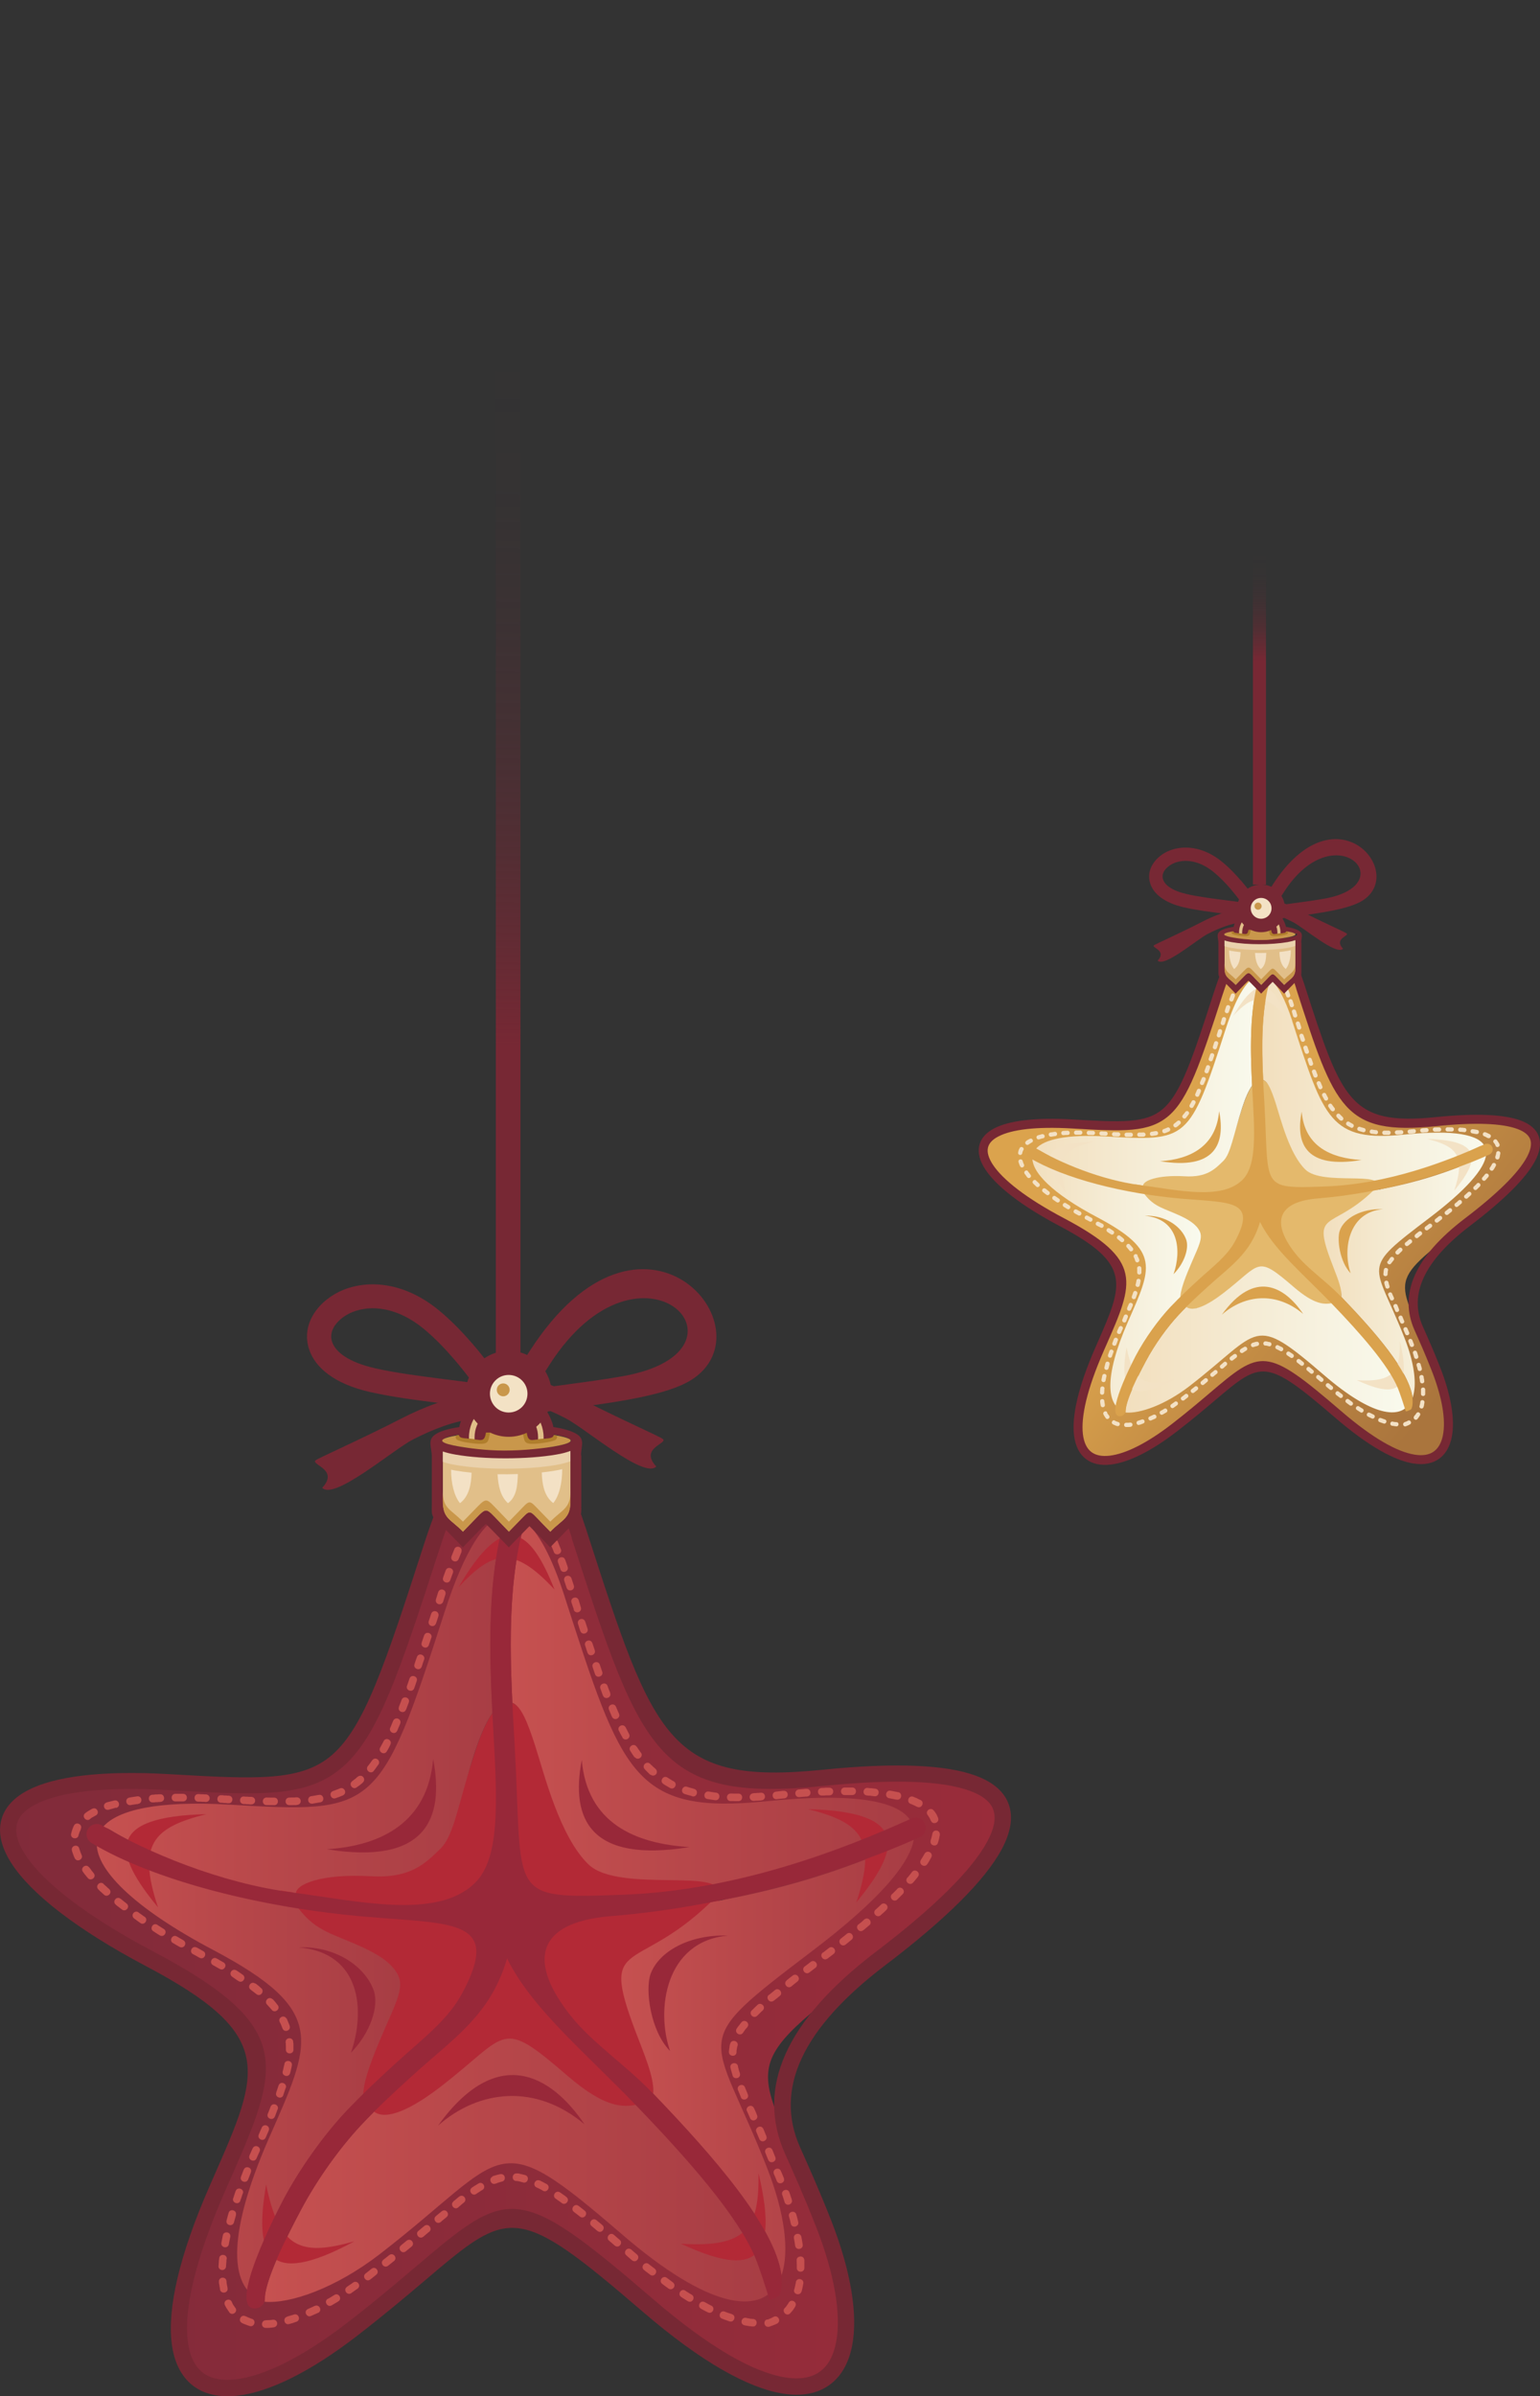 <?xml version="1.0" encoding="UTF-8"?>
<svg xmlns="http://www.w3.org/2000/svg" xmlns:xlink="http://www.w3.org/1999/xlink" id="Capa_2" data-name="Capa 2" viewBox="0 0 258.41 401.82">
  <rect x="0" y="0" width="258.41" height="401.82" fill="#333333" stroke="none"/>
  <defs>
    <style>
      .cls-1 {
        fill: url(#Degradado_sin_nombre_255);
      }

      .cls-1, .cls-2, .cls-3, .cls-4, .cls-5, .cls-6, .cls-7, .cls-8, .cls-9, .cls-10, .cls-11, .cls-12, .cls-13, .cls-14, .cls-15, .cls-16, .cls-17, .cls-18, .cls-19, .cls-20, .cls-21, .cls-22, .cls-23, .cls-24, .cls-25, .cls-26, .cls-27 {
        fill-rule: evenodd;
        stroke-width: 0px;
      }

      .cls-2 {
        fill: #b07e2c;
      }

      .cls-3 {
        fill: url(#Degradado_sin_nombre_35);
      }

      .cls-4 {
        fill: url(#Degradado_sin_nombre_296);
      }

      .cls-5 {
        fill: url(#Degradado_sin_nombre_50);
      }

      .cls-6 {
        fill: url(#Degradado_sin_nombre_364);
      }

      .cls-7 {
        fill: #f3e2c5;
      }

      .cls-8 {
        fill: url(#Degradado_sin_nombre_210);
      }

      .cls-9 {
        fill: #daa24d;
      }

      .cls-10 {
        fill: #ead1ac;
      }

      .cls-11 {
        fill: #982839;
      }

      .cls-12 {
        fill: url(#Degradado_sin_nombre_296-3);
      }

      .cls-13 {
        fill: #f3e1c5;
      }

      .cls-14 {
        fill: url(#Degradado_sin_nombre_296-2);
      }

      .cls-15 {
        fill: #c9974b;
      }

      .cls-16 {
        fill: url(#Degradado_sin_nombre_210-5);
      }

      .cls-17 {
        fill: url(#Degradado_sin_nombre_210-2);
      }

      .cls-18 {
        fill: #772834;
      }

      .cls-19 {
        fill: #c6504f;
      }

      .cls-20 {
        fill: url(#Degradado_sin_nombre_296-5);
      }

      .cls-21 {
        fill: #e1bf89;
      }

      .cls-22 {
        fill: #b32936;
      }

      .cls-23 {
        fill: url(#Degradado_sin_nombre_210-3);
      }

      .cls-24 {
        fill: #e4b96c;
      }

      .cls-25 {
        fill: url(#Degradado_sin_nombre_296-4);
      }

      .cls-26 {
        fill: #cb662a;
      }

      .cls-27 {
        fill: url(#Degradado_sin_nombre_210-4);
      }
    </style>
    <linearGradient id="Degradado_sin_nombre_50" data-name="Degradado sin nombre 50" x1="211.33" y1="110.88" x2="211.33" y2="92.65" gradientUnits="userSpaceOnUse">
      <stop offset="0" stop-color="#772834"></stop>
      <stop offset=".13" stop-color="#772834" stop-opacity=".74"></stop>
      <stop offset=".28" stop-color="#772834" stop-opacity=".47"></stop>
      <stop offset=".44" stop-color="#772834" stop-opacity=".27"></stop>
      <stop offset=".61" stop-color="#772834" stop-opacity=".12"></stop>
      <stop offset=".79" stop-color="#772834" stop-opacity=".03"></stop>
      <stop offset="1" stop-color="#772834" stop-opacity="0"></stop>
    </linearGradient>
    <linearGradient id="Degradado_sin_nombre_364" data-name="Degradado sin nombre 364" x1="200.57" y1="201.3" x2="241.47" y2="234.57" gradientUnits="userSpaceOnUse">
      <stop offset="0" stop-color="#dba34d"></stop>
      <stop offset=".47" stop-color="#c28b44"></stop>
      <stop offset="1" stop-color="#aa753d"></stop>
    </linearGradient>
    <linearGradient id="Degradado_sin_nombre_296" data-name="Degradado sin nombre 296" x1="211.8" y1="181.64" x2="249.21" y2="181.64" gradientUnits="userSpaceOnUse">
      <stop offset="0" stop-color="#f2dfbe"></stop>
      <stop offset=".46" stop-color="#f5ecd5"></stop>
      <stop offset="1" stop-color="#f9faee"></stop>
    </linearGradient>
    <linearGradient id="Degradado_sin_nombre_296-2" data-name="Degradado sin nombre 296" x1="222.1" y1="213.98" x2="249.39" y2="213.98" xlink:href="#Degradado_sin_nombre_296"></linearGradient>
    <linearGradient id="Degradado_sin_nombre_296-3" data-name="Degradado sin nombre 296" x1="188.88" y1="224.61" x2="236.69" y2="224.61" xlink:href="#Degradado_sin_nombre_296"></linearGradient>
    <linearGradient id="Degradado_sin_nombre_296-4" data-name="Degradado sin nombre 296" x1="173.23" y1="215.32" x2="201.5" y2="215.32" xlink:href="#Degradado_sin_nombre_296"></linearGradient>
    <linearGradient id="Degradado_sin_nombre_296-5" data-name="Degradado sin nombre 296" x1="173.79" y1="181.54" x2="211.49" y2="181.54" xlink:href="#Degradado_sin_nombre_296"></linearGradient>
    <linearGradient id="Degradado_sin_nombre_255" data-name="Degradado sin nombre 255" x1="1.36" y1="320.07" x2="168.29" y2="320.07" gradientUnits="userSpaceOnUse">
      <stop offset="0" stop-color="#812b3a"></stop>
      <stop offset="1" stop-color="#992c3a"></stop>
    </linearGradient>
    <linearGradient id="Degradado_sin_nombre_210" data-name="Degradado sin nombre 210" x1="85.71" y1="286.53" x2="153.08" y2="286.53" gradientUnits="userSpaceOnUse">
      <stop offset="0" stop-color="#c65150"></stop>
      <stop offset=".43" stop-color="#b7474a"></stop>
      <stop offset="1" stop-color="#a73d44"></stop>
    </linearGradient>
    <linearGradient id="Degradado_sin_nombre_210-2" data-name="Degradado sin nombre 210" x1="104.25" y1="344.79" x2="153.41" y2="344.79" xlink:href="#Degradado_sin_nombre_210"></linearGradient>
    <linearGradient id="Degradado_sin_nombre_210-3" data-name="Degradado sin nombre 210" x1="44.41" y1="363.93" x2="130.52" y2="363.93" xlink:href="#Degradado_sin_nombre_210"></linearGradient>
    <linearGradient id="Degradado_sin_nombre_210-4" data-name="Degradado sin nombre 210" x1="16.23" y1="347.2" x2="67.14" y2="347.2" xlink:href="#Degradado_sin_nombre_210"></linearGradient>
    <linearGradient id="Degradado_sin_nombre_210-5" data-name="Degradado sin nombre 210" x1="17.24" y1="286.35" x2="85.14" y2="286.35" xlink:href="#Degradado_sin_nombre_210"></linearGradient>
    <linearGradient id="Degradado_sin_nombre_35" data-name="Degradado sin nombre 35" x1="83.96" y1="175.39" x2="86.89" y2="39.97" gradientUnits="userSpaceOnUse">
      <stop offset="0" stop-color="#772834"></stop>
      <stop offset=".11" stop-color="#772834" stop-opacity=".74"></stop>
      <stop offset=".24" stop-color="#772834" stop-opacity=".47"></stop>
      <stop offset=".38" stop-color="#772834" stop-opacity=".27"></stop>
      <stop offset=".53" stop-color="#772834" stop-opacity=".12"></stop>
      <stop offset=".68" stop-color="#772834" stop-opacity=".03"></stop>
      <stop offset=".86" stop-color="#772834" stop-opacity="0"></stop>
    </linearGradient>
  </defs>
  <g id="Layer_1" data-name="Layer 1">
    <g>
      <polygon class="cls-5" points="210.24 148.33 212.43 148.33 212.43 73.43 210.24 73.43 210.24 148.33"></polygon>
      <path class="cls-24" d="m190.22,199.29c.09-1.31,1.1-1.99,3.47-2.63,1.38-.38,3.08-.66,4.66-.57,7.2.41,6.92-.49,10.09-10.32,1.91-5.91,4.02-6.47,5.87-.74h0c2.81,8.68,3.82,12.82,10.34,12.16,8.45-.85,8.57,1.96,2.97,5.48-7.54,4.75-5.55,3.11-3.42,10.24,1.21,3.08,2.22,4.98.95,5.76-1.19.73-4.52.52-8.02-2.5-6.38-5.49-5.46-3.97-11.87.97-3.17,2.45-6.19,3.05-7.08,1.52-.67-1.15.05-3.5,1.67-7.18,2.08-4.74,2.04-5.19-3.62-8.18-3.39-1.07-5.55-2.74-6.01-4.01h.01Z"></path>
      <path class="cls-6" d="m218.02,164.92c6.5,20.14,7.81,24.69,22.93,23.16,21.4-2.17,21.2,4.76,5.27,16.86-14.58,11.07-11.49,8.79-5.26,24.65,5.43,13.83.35,22-16.41,7.58-14.79-12.73-12.67-9.2-27.51,2.25-12.85,9.91-21.3,6.83-12.55-13.12,4.83-11.01,6.79-14.45-6.34-21.38-17.34-9.16-18.38-17.61,1.8-16.45,16.69.96,17.1.98,24.46-21.82,4.43-13.72,9.33-15,13.62-1.73h0Zm-3.72,20.1h0c2.81,8.68,3.37,10.65,9.88,9.98,9.01-.91,11.12,2.07,4.72,7.07-.15.12-1.88.97-2.04,1.09-4.88,4.26-5.37,2.9-2.69,9.74,2.34,5.96.15,9.49-7.07,3.27-6.38-5.49-5.46-3.97-11.87.97-3.72,2.89-6.94,3.38-7.25.61-.14-1.31.65-3.49,1.83-6.27,2.08-4.74,2.46-5.03-3.2-8.02-3.44-1.82-6.37-2.84-6.64-4.15-.3-1.54,3.18-4.41,7.88-4.14,7.2.41,7.38.42,10.55-9.41,1.91-5.91,4.02-6.47,5.87-.74h.01Z"></path>
      <path class="cls-18" d="m218.75,164.69l.19.61c6.18,19.15,7.58,23.48,21.94,22.03,6.79-.69,11.49-.46,14.24.55,1.67.61,2.7,1.53,3.1,2.73.4,1.18.17,2.56-.66,4.11-1.54,2.89-5.25,6.55-10.88,10.83q-11.56,8.79-7.91,16.94c.82,1.84,1.82,4.07,2.9,6.83,1.83,4.69,2.5,8.76,1.94,11.62-.32,1.62-1.02,2.88-2.12,3.67-1.1.79-2.56,1.09-4.37.79-3.15-.51-7.49-2.87-13.05-7.65-11.73-10.09-12.37-9.55-20.15-2.97-1.73,1.47-3.81,3.23-6.42,5.24-4.32,3.34-8.19,5.24-11.14,5.57-1.69.19-3.1-.12-4.17-.95-1.07-.83-1.75-2.15-1.97-3.98-.38-3.18.66-8.03,3.57-14.67l.38-.87h0c4.32-9.84,5.77-13.12-6.37-19.53-6.42-3.39-10.66-6.71-12.49-9.53-.91-1.4-1.25-2.71-1.01-3.88.25-1.21,1.08-2.21,2.53-2.97,2.44-1.27,6.79-1.86,13.16-1.49,8.14.47,12.32.71,15.19-1.81,2.96-2.59,4.87-8.22,8.5-19.48,1.54-4.77,3.15-8.09,4.81-9.88.97-1.05,1.93-1.11,2.97-1.16,1.05-.05,2.12-.07,3.1.94,1.45,1.5,2.85,4.27,4.18,8.37h0Zm-1.25,1.06l-.19-.6c-1.25-3.88-2.53-6.45-3.83-7.79-.66-.69-1.29-1-1.9-.97-.62.03-1.29.43-1.98,1.18-1.5,1.62-3,4.76-4.48,9.32-3.73,11.53-5.7,17.3-8.95,20.16-3.34,2.93-7.72,2.68-16.27,2.18-6.09-.35-10.16.18-12.38,1.34-1.03.53-1.6,1.18-1.75,1.92-.16.77.12,1.7.8,2.76,1.7,2.61,5.75,5.75,11.93,9.01,13.39,7.07,11.81,10.68,7.05,21.48h0l-.38.87c-2.79,6.37-3.8,10.96-3.46,13.88.17,1.41.65,2.39,1.39,2.97.74.58,1.79.79,3.08.64,2.68-.3,6.29-2.1,10.39-5.26,2.56-1.98,4.63-3.73,6.36-5.2,8.68-7.36,9.4-7.96,22.1,2.97,5.33,4.59,9.42,6.84,12.32,7.31,1.39.23,2.48.03,3.25-.53s1.28-1.49,1.52-2.73c.51-2.58-.14-6.37-1.87-10.79-1.08-2.76-2.06-4.95-2.87-6.76q-4.12-9.21,8.38-18.76c5.45-4.14,9.02-7.64,10.46-10.34.63-1.18.82-2.15.56-2.92-.25-.74-.97-1.34-2.19-1.79-2.55-.93-7.01-1.13-13.57-.46-15.57,1.57-17.04-2.97-23.53-23.08h.01Z"></path>
      <path class="cls-4" d="m216.83,171.21c5.34,16.55,6.42,20.29,18.84,19.04,8.29-.84,12.64-.02,13.54,2.12-.27-.25-.64-.25-1-.09-4.5,2.04-10.42,5.52-17.29,6.87,1.7-2.91-8.97-.23-11.87-3.02-2.7-2.61-4.14-8.48-4.97-11.07-.75-2.32-1.31-3.66-2.12-3.98-.27-5.8-.3-11.54,1.08-16.55.04-.14.04-.27.02-.41,1.29,1,2.56,3.33,3.78,7.07h0Z"></path>
      <path class="cls-14" d="m249.38,193.56c-.22,2.46-3.49,6.07-9.38,10.55-11.98,9.1-9.44,7.23-4.32,20.26,1.66,4.23,2.12,7.83,1.34,10.04,0-.04,0-.09,0-.13-.67-4.48-6.24-10.88-11.95-16.82.14-1.16-.55-2.97-1.26-4.78-4.01-10.21-.63-6.01,6.62-13.03,7.85-1.39,13.46-3.41,18.55-5.71.18-.08.32-.22.42-.38h0Z"></path>
      <path class="cls-12" d="m236.69,235.14c-1.69,2.97-6.46,2.38-14.5-4.54-12.16-10.47-10.42-7.57-22.62,1.85-4.06,3.13-8.3,4.62-10.69,4.41-.13-1.8,2.2-6.35,3.39-8.58,1.53-2.88,3.64-5.78,5.54-7.81.43-.45.84-.89,1.26-1.31,1.14.85,3.48-.22,6.24-2.35,6.4-4.94,5.43-6.46,11.81-.97,3.47,2.98,5.13,2.93,6.49,2.66,5.35,5.59,11.15,12.24,11.72,16.03.08.52.35.92.87.84.19-.03.35-.11.48-.22h0Z"></path>
      <path class="cls-25" d="m188.76,236.76c-3.1-.95-3.58-5.79.5-15.1,3.97-9.05,5.58-11.88-5.2-17.57-7.38-3.89-11.16-7.63-10.8-10.2.07.19.21.38.4.49,4.45,2.67,14,.08,18.38,5.86,1.65,2.18,3.25,2.35,6.02,3.64,1.39.65,2.68,1.43,3.24,2.57.56,1.12-.12,2.44-1.23,4.99-1.11,2.55-2.04,4.9-2.01,6.22-.63.61-1.02.85-1.64,1.52-2,2.14-4.22,5.18-5.83,8.22-.53,1-3.27,8.1-1.83,9.37h0Z"></path>
      <path class="cls-20" d="m173.8,192.67c1.36-1.63,5.2-2.48,11.73-2.1,13.72.79,14.06.81,20.11-17.93,1.89-5.85,3.88-8.95,5.85-9.05-.14.12-.24.27-.29.46-1.52,5.53-1.41,11.76-1.1,17.99-.57.79-1.13,2.04-1.67,3.73-1.52,4.72-1.91,7.67-3.16,8.9-1.36,1.33-2.74,2.8-6.48,2.58-4.6-.26-7.07.74-7,1.66.02.27.35.12.78.6-.25-.04-.9-.74-1.16-.78-5.89-.76-11.33-2.69-15.34-4.91-.32-.18-.77-.41-1.2-.67-.38-.22-.76-.48-1.08-.48h0Z"></path>
      <path class="cls-9" d="m194.67,194.72c5.09-.32,9.4-2.52,9.9-8.4,1.07,5.52-.66,9.9-9.9,8.4h0Z"></path>
      <path class="cls-9" d="m228.46,194.52c-5.09-.31-9.54-2.24-10.04-8.11-1.07,5.53.8,9.62,10.04,8.11h0Z"></path>
      <path class="cls-9" d="m205.02,220.46c3.82-3.38,9.14-3.93,13.65-.13-3.15-4.67-8.19-7.46-13.65.13h0Z"></path>
      <path class="cls-9" d="m226.64,213.51c-1.34-3.83-.46-10.24,5.41-10.75-3.6-.13-6.49,1.48-7.24,3.6-.51,1.44,0,5.28,1.83,7.15h0Z"></path>
      <path class="cls-9" d="m196.92,213.66c1.34-3.83,1-9.3-4.88-9.8,3.6-.13,6.25,1.89,7,4.01.51,1.44-.29,3.93-2.12,5.79h0Z"></path>
      <path class="cls-7" d="m206.94,170.33c3.18-3.42,5.1-3.94,8.94.22-2.23-5.62-4.63-7.62-8.94-.22h0Zm32.57,20.66h0c4.95,1.24,6.45,2.8,4.5,8.68,4.2-5.08,4.86-8.45-4.5-8.68h0Zm-4.61,33.89h0c.06,5.1-1.06,6.96-7.23,6.56,5.99,2.76,9.41,2.53,7.23-6.56h0Zm-37.65,6.34h0c-4.91,1.38-7,.78-8.22-5.29-1.12,6.5-.01,9.75,8.22,5.29h0Zm-13.8-39.77h0c-4.95,1.24-6.45,2.8-4.5,8.67-4.2-5.08-4.86-8.45,4.5-8.67h0Z"></path>
      <path class="cls-13" d="m217.66,172.42c.16.44.8.24.67-.22l-.04-.14-.06-.19-.06-.19-.05-.16c-.16-.43-.8-.24-.67.22l.05.15.06.19.06.19.04.14h-.01Zm18.02,66.08c-.4.11-.28.8.22.67h.01s.07-.04.07-.04l.07-.03.07-.02.07-.03.07-.03.07-.03.07-.03.06-.04.07-.04.06-.03c.41-.23.06-.84-.34-.62l-.05.03-.06.03-.06.03-.06.03-.06.03-.06.02-.06.02-.06.02-.06.02-.06.02h-.01s-.01,0-.01,0Zm-37.4-4.27c-.36.28.06.84.44.56l.06-.05.14-.11.14-.11.14-.11.08-.06c.35-.27-.06-.84-.44-.55l-.07.06-.14.11-.14.11-.14.11-.06.05h0Zm19.18-64.72c-.16-.43-.8-.24-.67.22l.06.2.06.2.06.2.02.06c.16.43.8.24.67-.22l-.02-.06-.06-.2-.06-.2-.06-.21h0Zm-1.03-.84c.17.45.82.19.67-.23l-.03-.09-.04-.13-.04-.13-.04-.12-.04-.12-.03-.08c-.16-.44-.82-.19-.66.25l.03.08.04.12.04.12.04.12.04.13.03.08h0Zm-.61-1.62c.17.43.83.17.66-.27l-.04-.1-.04-.11-.04-.11-.04-.11-.04-.11-.04-.11v-.02c-.23-.45-.84-.09-.66.28v.02s.05.1.05.1l.04.11.04.1.04.11.04.11.04.11h0Zm-.87-1.9c.2.4.84.1.63-.32v-.03s-.06-.09-.06-.09l-.04-.09-.04-.09-.04-.09-.04-.08-.04-.09-.04-.08h0c-.25-.43-.84-.05-.61.34h0s.04.09.04.09l.04.08.04.08.04.08.04.09.04.08.04.09v.03s0,0,0,0Zm-1.08-1.75c.28.37.84-.06.56-.43l-.04-.05-.05-.06-.05-.06-.05-.06-.05-.06-.05-.06-.05-.06-.05-.06-.05-.05-.05-.05h0c-.34-.35-.83.17-.51.48h0l.04.05.04.05.04.05.04.05.04.05.04.05.04.05.04.06.04.05.04.05h.02Zm-1.44-1.29c.39.19.74-.42.3-.64l-.04-.02-.05-.02-.05-.02-.05-.02-.05-.02h-.06s-.05-.04-.05-.04h-.06s-.06-.03-.06-.03h-.05s-.06-.03-.06-.03h-.06s-.05-.02-.05-.02h-.06s-.03-.01-.03-.01c-.46-.04-.56.62-.09.7h.05s.04.01.04.01h.04s.04.01.04.01h.04s.04.03.04.03h.04s.04.03.04.03h.04s.04.03.04.03h.04s.04.03.04.03h.04s.04.04.04.04Zm-1.73.04c.4-.2.1-.84-.32-.63h-.02s-.05.04-.05.04l-.05.03-.05.03-.05.03-.05.03-.05.04-.05.04-.05.04-.05.04-.05.04-.05.04-.05.04h0c-.35.28.06.85.45.56h0l.04-.04.04-.03.04-.03.04-.03.04-.03.04-.03.04-.03.04-.03.04-.02.04-.03.04-.02.04-.02h.02s-.03-.02-.03-.02Zm-1.46,1.31c.29-.37-.27-.8-.56-.43l-.04.06-.05.06-.05.06-.05.07-.05.06-.05.07-.05.06-.05.07-.04.06c-.26.4.33.78.58.4l.04-.06.04-.06.04-.06.04-.06.04-.06.04-.06.04-.06.04-.06.04-.06h.02Zm-1.12,1.73c.22-.45-.43-.73-.62-.34v.02s-.06.09-.06.09l-.05.09-.04.09-.04.09-.05.09-.04.09-.04.07c-.21.42.43.74.64.32l.04-.07.04-.09.04-.09.04-.09.04-.09.04-.09.04-.09v-.02s.02.01.02.01Zm-.92,1.88c.17-.43-.43-.71-.65-.28v.03s-.05.11-.05.11l-.04.11-.04.11-.04.11-.04.11-.04.09c-.17.44.48.69.66.27l.04-.09.04-.11.04-.11.04-.11.04-.11.04-.1v-.03s0,0,0,0Zm-.79,1.95c.16-.44-.51-.68-.66-.25l-.04.12-.04.12-.04.12-.04.13-.04.12v.05c-.17.43.49.69.65.24v-.04s.06-.13.06-.13l.04-.12.04-.12.04-.12.04-.12Zm-.69,1.99c.12-.45-.51-.65-.67-.22l-.02.07-.04.14-.07.23-.07.23c-.12.45.51.65.67.22l.07-.23.07-.23.04-.14.02-.08h0Zm-.66,2.02c.12-.46-.51-.66-.67-.22l-.06.21-.07.22-.07.22v.04c-.14.46.5.66.66.22v-.04s.09-.22.09-.22l.07-.22.06-.21h0Zm-.66,2.02c.15-.41-.51-.69-.67-.22l-.02.06-.06.2-.06.19-.06.19v.02c-.16.42.5.69.66.22v-.02s.07-.19.07-.19l.06-.2.06-.2.02-.06h0Zm-.67,2.02c.15-.42-.51-.69-.67-.23l-.05.14-.06.18-.06.17-.06.17c-.15.42.51.69.67.23l.06-.16.06-.18.06-.18.05-.14Zm-.69,2.01c.16-.43-.51-.68-.66-.24v.04s-.07.17-.07.17l-.06.16-.06.16-.05.14c-.16.44.51.68.66.25l.05-.14.06-.16.06-.16.06-.17v-.04s.01,0,.01,0Zm-.74,2c.17-.45-.51-.68-.66-.25l-.02.06-.06.14-.06.14-.06.14-.06.14v.02c-.17.46.5.68.65.26v-.03s.07-.14.07-.14l.06-.14.06-.14.06-.14.02-.06h0Zm-.8,1.98c.17-.43-.43-.71-.65-.28l-.05.12-.05.12-.05.12-.05.12-.05.12-.02.04c-.19.39.42.74.64.3l.02-.05.05-.12.05-.12.06-.12.05-.12.05-.12Zm-.92,1.94c.22-.43-.43-.73-.63-.32h0s-.05.12-.05.12l-.05.09-.06.1-.05.09-.05.09-.05.09h0c-.23.39.37.77.61.36h0s.06-.11.06-.11l.06-.1.06-.1.05-.1.05-.1.06-.11h0s0,0,0,0Zm-1.11,1.86c.25-.38-.28-.79-.58-.4v.02s-.07.08-.07.08l-.06.07-.05.08-.06.07-.06.07-.06.07-.06.07h0c-.3.39.27.81.55.45h0s.06-.09.06-.09l.06-.07.06-.08.06-.08.06-.08.06-.08.06-.08v-.02s.04,0,.04,0Zm-1.45,1.66c.33-.3-.07-.84-.47-.53l-.05.04-.06.05-.06.05-.06.05-.06.05-.06.05-.06.05-.06.04-.05.04c-.39.3.07.84.41.58l.06-.04.07-.05.06-.05.07-.05.06-.05.06-.06.06-.06.06-.06.05-.04h0Zm-1.86,1.21c.45-.23.09-.84-.29-.65l-.06.03-.07.03-.07.03-.07.03-.07.03-.07.03-.07.03-.08.03h-.05c-.45.18-.19.84.23.69l.06-.02.08-.03.08-.03.08-.03.08-.03.08-.04.08-.04.08-.03.06-.03h0Zm-2.11.64c.45-.08.33-.78-.13-.69h-.11s-.09.03-.09.03h-.09s-.09.03-.09.03h-.09s-.09.03-.09.03h-.09s-.02.01-.02.01c-.43.04-.4.75.09.7h.03s.1-.02.1-.02h.09s.09-.03.09-.03h.09s.09-.03.09-.03h.09s.09-.03.09-.03h.04Zm-2.16.24c.47-.04.44-.71-.03-.71h-.09s-.11.01-.11.01h-.32s-.11,0-.11,0h-.06c-.45,0-.47.71.01.71h.29s.12,0,.12,0h.22s.09-.01.09-.01h-.01Zm-2.14.03c.48,0,.46-.71.01-.71h-.33s-.13,0-.13,0h-.13s-.12,0-.12,0c-.49,0-.46.71-.02.71h.25s.13,0,.13,0h.34Zm-2.13-.07c.47,0,.5-.66.03-.71h-.25s-.14-.01-.14-.01h-.14s-.14-.01-.14-.01h-.02c-.43-.04-.53.66-.04.71h.17s.14.01.14.01h.14s.14.01.14.01h.11Zm-2.12-.11c.43.04.53-.66.04-.71h-.1s-.16-.01-.16-.01h-.16s-.16-.02-.16-.02h-.12c-.43-.05-.53.65-.04.7h.12s.17.02.17.02h.16s.16.02.16.02h.1,0Zm-2.12-.12c.47,0,.5-.66.03-.71h-.1s-.2-.01-.2-.01h-.19s-.19-.01-.19-.01h-.02c-.49,0-.46.71-.02.71h.21s.19.01.19.01h.19s.1.01.1.01h0Zm-2.11-.06c.47,0,.47-.71,0-.71h-.71c-.45,0-.47.71,0,.71h.71Zm-2.1.04c.5-.04.39-.74-.04-.71h-.14s-.16.01-.16.01h-.16s-.16.02-.16.02h-.11c-.48.05-.4.75.05.71h.1s.15-.02.15-.02h.15s.16-.01.16-.01h.14s0,0,0,0Zm-2.09.18c.43-.04.4-.75-.09-.7h-.08s-.14.03-.14.03l-.14.02-.14.02-.13.02h-.09c-.48.1-.33.79.12.71h.09s.13-.04.13-.04h.13s.13-.04.13-.04h.13s.08-.02.08-.02h0Zm-2.04.38c.45-.12.26-.8-.18-.69h-.06s-.11.04-.11.04l-.11.03-.11.03-.11.03-.11.03-.09.03c-.44.16-.24.79.22.67l.09-.03.1-.03.1-.03.1-.03.1-.03.1-.03.06-.02v.02Zm-1.91.71c.4-.19.11-.84-.33-.62h0l-.08.04-.08.04-.08.04-.07.04-.07.04-.07.04-.07.05-.06.05-.04.04c-.39.3.07.84.42.57l.04-.03.06-.04.06-.04.06-.04.06-.04.06-.04.06-.04.06-.04.07-.04h0Zm-1.4,1.26c.22-.43-.43-.73-.63-.33l-.02.04-.03.06-.03.06-.03.06-.03.06-.02.06-.02.07-.02.06-.02.07v.06s-.03.07-.03.07v.06c-.1.48.6.58.68.14v-.04s.02-.05.02-.05v-.05s.03-.05.03-.05v-.05s.03-.05.03-.05l.02-.05.02-.05.02-.05.02-.05.02-.05.02-.04h0Zm-.14,1.8c-.12-.43-.8-.27-.68.2v.04s.03.07.03.07l.02.07.03.08.03.08.03.08.03.07.03.08.04.08.03.06c.22.45.84.09.64-.3l-.02-.06-.03-.06-.03-.06-.03-.07-.02-.06-.02-.06-.02-.06-.02-.06-.02-.06v-.04s0,0,0,0Zm.92,1.76c-.3-.38-.84.07-.57.42l.06.08.06.08.06.09.06.08.06.09.06.08.06.08h.01c.26.35.85-.04.54-.44h0s-.06-.09-.06-.09l-.06-.08-.06-.07-.06-.08-.06-.08-.06-.07-.06-.07h0Zm1.36,1.55c-.32-.32-.83.17-.5.51h0s.09.09.09.09l.09.09.09.08.09.09.09.09.06.06c.3.3.84-.16.48-.53l-.06-.06-.09-.08-.09-.09-.09-.08-.09-.08-.09-.08h0Zm1.57,1.38c-.38-.3-.8.27-.44.55l.06.05.11.09.12.09.12.09.12.09.06.04c.36.28.81-.27.43-.56l-.05-.04-.12-.09-.11-.09-.11-.09-.11-.09-.06-.05h0Zm1.68,1.26c-.38-.26-.79.28-.4.58h0s.13.09.13.09l.13.09.13.09.13.09.06.04c.39.26.78-.33.4-.58l-.06-.04-.13-.09-.13-.09-.13-.09-.13-.09h0,0Zm1.75,1.16c-.41-.25-.76.37-.38.6h0l.14.09.14.09.15.09.15.09h0c.4.25.77-.36.37-.6h0l-.15-.09-.14-.09-.14-.09-.14-.09h0Zm1.8,1.08c-.38-.23-.77.37-.35.61h.01s.16.1.16.1l.16.09.17.09.12.06c.43.22.74-.38.35-.62l-.11-.06-.17-.09-.16-.09-.16-.09h-.01s0,0,0,0Zm1.85,1.03c-.43-.22-.73.43-.33.62h0l.18.09.13.07.13.07.13.07.05.03c.44.22.73-.43.33-.62l-.05-.03-.13-.07-.13-.07-.13-.07-.17-.09h0Zm1.87,1.03c-.38-.23-.77.37-.35.61l.06.04.12.06.12.06.12.06.12.06.09.05c.4.24.77-.37.36-.61l-.09-.05-.12-.06-.12-.06-.12-.06-.12-.07-.06-.04h-.01Zm1.83,1.1c-.41-.25-.77.34-.38.59l.07.05.09.06.09.06.09.06.09.06.09.06.04.02c.4.27.78-.33.4-.58l-.04-.03-.09-.06-.09-.06-.1-.06-.09-.06-.1-.06-.07-.04Zm1.76,1.23c-.37-.29-.8.27-.43.56h0s.07.06.07.06l.08.06.07.06.07.06.07.06.07.06.07.06h.01c.4.32.79-.26.46-.53h-.02s-.07-.08-.07-.08l-.07-.06-.07-.06-.08-.06-.08-.06-.08-.06-.08-.06h0s0,.01,0,.01Zm1.62,1.46c-.35-.35-.82.17-.52.48l.03.03.05.06.05.06.05.06.05.06.05.06.05.06.04.05.05.06.02.03c.28.36.84-.06.56-.44l-.03-.04-.05-.06-.05-.06-.05-.06-.05-.06-.05-.06-.06-.06-.06-.06-.06-.06-.03-.03h0Zm1.29,1.8c-.21-.42-.84-.1-.63.32v.04s.04.06.04.06l.03.06.03.06.02.06.02.06.02.06.02.06.02.06.02.06.02.06h0c.17.45.82.19.66-.23h0s-.02-.08-.02-.08l-.02-.06-.03-.06-.03-.06-.03-.06-.03-.06-.03-.06-.03-.06-.03-.06-.03-.06-.02-.04h.01Zm.63,2.15c-.04-.47-.75-.4-.71.06v.05s.01.06.01.06v.12s0,.06,0,.06v.38c0,.48.71.46.71.01v-.56s-.01-.07-.01-.07v-.07s-.01-.05-.01-.05h0Zm-.13,2.21c.09-.47-.61-.58-.69-.14v.05s-.02.07-.02.07v.07s-.03.07-.03.07v.07s-.03.07-.03.07v.07s-.03.07-.03.07v.07s-.03.05-.03.05c-.12.43.56.64.69.17v-.06s.04-.08.04-.08v-.07s.03-.08.03-.08v-.08s.03-.07.03-.07v-.08s.03-.07.03-.07v-.07s.02-.05.02-.05Zm-.56,2.09c.15-.42-.51-.69-.67-.23l-.02.06-.03.08-.03.09-.03.08-.03.09-.03.08-.03.08-.03.08v.03c-.17.44.5.68.66.25v-.02s.04-.09.04-.09l.03-.09.03-.08.03-.09.03-.08.03-.09.03-.08.02-.06h0Zm-.76,2.01c.17-.44-.48-.69-.66-.27l-.02.06-.04.09-.04.09-.04.09-.04.09-.04.09-.04.09v.04c-.19.45.47.69.64.27l.02-.04.04-.09.04-.09.04-.09.04-.09.04-.09.04-.09.02-.06h0Zm-.83,1.96c.17-.43-.43-.71-.65-.28v.02s-.05.1-.05.1l-.04.1-.04.1-.04.1-.04.11-.04.1h0c-.19.39.42.76.65.3h0s.04-.12.04-.12l.04-.11.04-.1.04-.1.04-.1.04-.1v-.02Zm-.85,1.94c.19-.38-.42-.74-.65-.28l-.04.09-.09.2-.09.2-.06.15c-.18.45.48.69.65.28l.06-.15.09-.2.09-.2s0-.02.01-.03l.03-.06Zm-.82,1.95c.17-.46-.51-.67-.66-.26l-.04.09-.07.19-.07.19-.07.18c-.17.45.51.68.66.25l.07-.18.07-.19.07-.19.04-.1h0Zm-.74,1.97c.16-.43-.51-.68-.67-.23l-.04.12-.06.17-.06.17-.06.17v.04c-.17.41.49.69.66.22v-.04s.06-.17.06-.17l.06-.17.06-.17.04-.12h0Zm-.65,2c.13-.46-.56-.64-.68-.19l-.03.1-.04.16-.04.16-.04.16-.03.11c-.12.45.56.64.69.18l.03-.11.04-.15.04-.16.04-.16.03-.1h0Zm-.52,2.04c.09-.48-.61-.58-.69-.14h0l-.03.14-.03.14-.03.14-.03.14-.02.13c-.08.45.61.58.69.12l.02-.13.03-.14.03-.14.03-.14.03-.14h0Zm-.32,2.06c.04-.47-.66-.53-.71-.07v.14s-.03.12-.03.12v.12s-.01.12-.01.12v.12s-.01.09-.01.09c0,.47.66.5.71.03v-.09s.01-.11.01-.11v-.12s.01-.12.01-.12v-.12s.01-.12.01-.12v-.02h.01Zm-.03,2.05c-.04-.45-.75-.4-.7.07v.09s.01.1.01.1v.09s.03.1.03.1v.09s.03.09.03.09v.09s.02.05.02.05c.08.45.78.33.69-.13v-.05s-.02-.09-.02-.09v-.09s-.03-.09-.03-.09v-.09s-.03-.09-.03-.09v-.09s-.01-.09-.01-.09h0Zm.49,1.93c-.21-.42-.84-.1-.64.32h0s.04.09.04.09l.04.07.04.07.04.07.04.06.04.06.04.06.04.06.04.06.02.04c.29.37.84-.07.56-.43v-.02s-.05-.05-.05-.05l-.04-.05-.04-.05-.04-.05-.04-.06-.04-.06-.03-.06-.03-.06-.03-.06h0s0-.03,0-.03Zm1.28,1.35c-.42-.21-.74.43-.32.64l.04.02.06.04.07.03.07.03.07.03.07.03.07.03.07.03.07.02.07.02h.04c.45.14.64-.54.19-.66h-.02s-.06-.03-.06-.03l-.06-.02-.06-.02-.06-.02-.06-.02-.06-.03-.06-.02-.06-.03-.06-.02-.04-.02h0Zm1.88.38c-.43,0-.48.71.03.71h.17s.09,0,.09,0h.09s.09-.01.09-.01h.09s.09-.01.09-.01h.09s.03-.02.03-.02c.46-.08.38-.74-.09-.7h-.11s-.08.02-.08.02h-.08s-.08.01-.08.01h-.16s-.08,0-.08,0h-.09Zm2-.33c-.43.12-.27.81.2.68l.08-.02.1-.03.1-.03.1-.04.1-.04.1-.04.09-.03c.45-.17.19-.82-.23-.67l-.09.03-.1.04-.1.03-.09.03-.09.03-.09.03-.08.02h0Zm1.94-.72c-.45.22-.09.84.3.64l.06-.03.11-.05.11-.05.12-.05.12-.05.12-.06h.02c.42-.22.1-.84-.32-.64h-.02s-.11.06-.11.06l-.11.05-.11.05-.11.05-.11.05-.06.03Zm1.86-.95c-.41.25-.03.84.35.61l.11-.06.12-.07.12-.07.12-.07.12-.07h.02c.39-.25.04-.86-.37-.61h-.02s-.12.09-.12.09l-.12.07-.12.07-.12.06-.12.06h0Zm1.78-1.1c-.38.25,0,.84.4.58h0l.12-.09.12-.09.13-.09.12-.09.09-.06c.38-.3-.03-.84-.4-.58l-.08.06-.12.09-.12.08-.12.09-.12.08h0Zm3.39-2.52c-.36.28.06.84.44.56l.06-.05.14-.11.14-.11.14-.11.07-.06c.36-.28-.06-.84-.44-.56l-.07.06-.14.11-.14.11-.14.11-.06.05Zm1.65-1.34c-.35.27.06.85.45.55l.12-.1.12-.1.12-.1.12-.1.06-.05c.35-.27-.06-.84-.45-.54l-.06.04-.12.1-.12.1-.12.1-.12.1h0Zm1.62-1.36c-.34.27.06.84.45.54h0s.11-.1.11-.1l.11-.09.11-.09.11-.09.1-.08c.34-.27-.06-.84-.45-.54l-.1.09-.11.09-.11.09-.11.09-.11.09h0Zm1.62-1.37c-.34.27.06.84.45.54l.03-.02.09-.09.09-.08.09-.08.09-.08.09-.08.04-.04c.34-.27-.06-.84-.45-.53l-.04.04-.09.08-.09.08-.09.08-.09.08-.09.08-.03.03h0Zm1.64-1.36c-.35.27.06.85.44.56h0l.08-.07.08-.06.08-.06.08-.06.08-.06.08-.06.06-.05c.37-.29-.06-.84-.43-.56l-.07.05-.08.06-.08.06-.08.06-.08.06-.09.06-.08.06h0Zm1.73-1.29c-.39.26,0,.84.39.59l.06-.04.07-.05.06-.04.07-.04.06-.04.06-.04.06-.04.06-.04.04-.02c.4-.24.04-.84-.36-.61l-.04.03-.07.04-.07.04-.07.04-.07.04-.07.04-.07.04-.07.05-.06.04h.01Zm1.94-1.03c-.44.16-.19.82.24.66h.02s.06-.03.06-.03l.06-.02h.06s.06-.04.06-.04h.06s.06-.03.06-.03h.06s.06-.03.06-.03h.06s.06-.03.06-.03h0c.45-.08.34-.78-.14-.69h-.09s-.07.03-.07.03h-.07s-.07.03-.07.03l-.07.02-.07.02-.07.02-.07.02-.07.02-.07.02h-.02s.04.01.04.01Zm2.25-.28c-.49-.04-.53.66-.09.7h.09s.06.01.06.01h.06s.06.02.06.02h.06s.06.03.06.03h.06s.06.03.06.03h.06s.05.03.05.03c.44.12.64-.56.18-.69h-.06s-.07-.03-.07-.03h-.07s-.07-.03-.07-.03h-.07s-.07-.03-.07-.03h-.07s-.07-.03-.07-.03h-.07s-.07-.02-.07-.02h-.04Zm2.13.66c-.4-.2-.74.42-.31.64h.01s.08.04.08.04l.08.04.08.04.08.04.08.04.08.04.08.04.04.03c.38.22.77-.36.35-.62l-.05-.03-.09-.04-.08-.04-.09-.04-.08-.04-.08-.04-.08-.04-.08-.04h-.01s-.01,0-.01,0Zm1.88,1.1c-.39-.26-.78.33-.4.58l.05.04.09.06.09.06.09.06.09.06.09.06.06.04c.34.27.81-.27.41-.58l-.06-.04-.09-.07-.1-.06-.09-.06-.09-.06-.09-.06-.05-.04h0Zm1.73,1.26c-.36-.28-.8.27-.43.56h.02s.11.1.11.1l.11.08.11.09.11.09.1.08c.38.29.8-.27.44-.56l-.1-.08-.11-.09-.11-.09-.11-.09-.11-.08h-.02s0-.02,0-.02Zm1.67,1.33c-.38-.3-.8.27-.45.55l.08.06.12.1.12.1.12.11.1.08c.39.3.8-.27.45-.54l-.1-.09-.12-.1-.12-.1-.12-.1-.08-.06h0Zm1.63,1.36c-.4-.31-.79.27-.45.54l.13.11.14.12.14.12.13.11c.4.31.79-.27.46-.53l-.13-.11-.14-.12-.14-.12-.13-.11h0Zm1.62,1.38c-.4-.31-.79.27-.46.53l.12.11.17.14.17.14.08.06c.39.3.79-.27.45-.54l-.07-.06-.17-.14-.17-.14-.12-.11Zm1.62,1.34c-.38-.29-.8.27-.44.56l.14.11.16.12.16.12.1.08c.37.29.8-.27.43-.56l-.1-.08-.16-.12-.16-.12-.14-.11h0Zm1.67,1.29c-.35-.27-.81.27-.42.57h0s.15.12.15.12l.15.11.15.11.12.09c.38.25.79-.28.4-.58l-.12-.09-.14-.11-.15-.11-.15-.11h0s0,0,0,0Zm1.73,1.19c-.41-.25-.77.34-.38.59h0l.14.09.14.09.14.09.14.09.04.03c.4.25.76-.37.37-.61l-.04-.02-.14-.08-.14-.09-.14-.09-.14-.09h0Zm1.8,1.07c-.44-.22-.73.43-.33.62l.05.03.13.07.13.06.13.06.13.06.08.04c.41.2.74-.43.31-.64l-.08-.04-.12-.06-.12-.06-.12-.06-.12-.06-.05-.03h0Zm1.88.89c-.45-.17-.68.51-.26.66h.04s.12.06.12.06l.12.04.12.04.12.04.11.04.07.02c.41.15.69-.51.22-.67l-.06-.02-.11-.04-.11-.04-.11-.04-.11-.04-.11-.04-.04-.02h0Zm1.96.58c-.45-.08-.59.61-.12.7h.09s.1.03.1.03h.1s.09.03.09.03h.09s.09.02.09.02h.09s.07.02.07.02c.45.04.53-.66.05-.71h-.06s-.09-.01-.09-.01h-.09s-.09-.02-.09-.02h-.09s-.09-.03-.09-.03h-.09s-.08-.03-.08-.03Zm3.61-.9c-.3.3.16.84.53.48h0s.05-.07.05-.07l.05-.06.05-.06.04-.06.04-.06.04-.06.04-.06.04-.06.04-.06.04-.06c.24-.4-.37-.76-.61-.36l-.03.05-.04.06-.04.05-.04.05-.04.05-.04.05-.04.05-.04.05-.04.04-.04.04h0Zm.88-1.73c-.12.44.56.64.69.17v-.04s.04-.09.04-.09l.02-.09.02-.09v-.09s.03-.09.03-.09v-.09s.03-.09.03-.09v-.07c.09-.43-.6-.59-.69-.11v.06s-.02.08-.02.08v.08s-.03.08-.03.08v.08s-.03.08-.03.08l-.02.08v.08s-.03.04-.03.04h0Zm.25-2.01c0,.47.71.47.71,0h0v-.74c-.05-.5-.76-.39-.71.04v.09s0,.1,0,.1v.1s0,.1,0,.1v.3h0Zm-.15-2.06c.09.49.78.32.7-.1v-.04s-.02-.12-.02-.12v-.12s-.04-.12-.04-.12l-.02-.12-.02-.12v-.09c-.1-.45-.79-.33-.71.13v.09s.04.12.04.12l.02.12v.12s.03.12.03.12v.12s.02.03.02.03h0Zm-.4-2.04c.13.47.8.26.69-.17l-.03-.12-.03-.13-.04-.12-.04-.13-.04-.13v-.06c-.14-.45-.82-.27-.69.19v.06s.05.12.05.12l.04.12.03.13.03.12.03.12h0Zm-.58-2.01c.17.46.82.19.67-.22v-.03s-.05-.14-.05-.14l-.04-.14-.04-.14-.05-.14-.04-.1c-.16-.45-.82-.19-.66.23l.04.1.04.14.04.14.04.14.04.13v.03Zm-.72-1.98c.15.42.82.2.66-.26l-.06-.14-.06-.16-.06-.16-.06-.15-.02-.05c-.17-.42-.82-.19-.66.27l.02.05.06.15.06.16.06.16.05.14h0Zm-.79-1.96c.17.42.83.17.65-.27l-.05-.12-.06-.14-.06-.14-.06-.14-.05-.12c-.17-.42-.83-.17-.65.28l.05.12.06.14.06.14.06.14.05.12h0Zm-.84-1.94c.23.45.84.09.65-.28h0s-.06-.14-.06-.14l-.05-.12-.05-.12-.05-.12-.05-.12v-.04c-.24-.45-.85-.09-.66.29v.04s.06.12.06.12l.05.12.05.12.05.12.06.12h0Zm-.86-1.94c.22.45.84.09.64-.29h0s-.04-.12-.04-.12l-.04-.11-.04-.1-.04-.1-.04-.1-.04-.1v-.02c-.24-.45-.85-.09-.66.28v.03s.06.1.06.1l.04.1.04.1.04.1.04.1.05.11h0s0,.01,0,.01Zm-.86-1.95c.17.42.83.17.65-.27l-.03-.07-.04-.09-.04-.09-.04-.08-.04-.09-.04-.08-.03-.08-.03-.08c-.17-.43-.82-.19-.66.26l.04.08.04.08.04.09.04.09.04.09.04.08.04.09.03.07h0Zm-.77-2.02c.12.43.81.27.68-.2v-.03s-.03-.07-.03-.07l-.02-.06-.02-.06-.02-.06v-.06s-.03-.06-.03-.06v-.06s-.03-.06-.03-.06v-.06s-.02-.04-.02-.04c-.08-.43-.78-.34-.69.15v.05s.03.07.03.07v.06s.03.07.03.07l.02.06v.07s.04.07.04.07l.02.07.02.07.02.07v.03Zm-.34-2.21c-.04.43.66.53.71.04h0v-.17s.01-.05.01-.05v-.05s.01-.05.01-.05v-.05s.01-.05.01-.05v-.05s.01-.05.01-.05v-.05s.03-.05.03-.05h0c.12-.44-.56-.64-.69-.18h0s-.01.07-.01.07v.06s-.03.06-.03.06v.06s-.01.06-.01.06v.06s-.01.06-.01.06v.06s-.01.06-.01.06v.06s-.01.06-.01.06v.06s0,.01,0,.01h0Zm.71-2.16c-.25.42.37.76.6.38v-.02s.05-.05.05-.05l.04-.05.04-.05.04-.05.04-.05.04-.05.04-.05.04-.05.04-.05.04-.05c.29-.37-.27-.8-.56-.43l-.04.05-.04.06-.04.06-.04.06-.04.06-.04.06-.04.06-.04.06-.04.06-.04.06v.02s-.02-.01-.02-.01Zm1.41-1.7c-.33.34.17.83.5.51l.04-.04.06-.06.06-.06.06-.06.06-.06.06-.06.07-.06.06-.06c.35-.35-.17-.82-.48-.52l-.06.06-.07.06-.07.06-.07.07-.06.06-.06.06-.06.06-.04.04h0Zm1.6-1.44c-.35.27.06.84.45.54l.06-.05.09-.07.09-.07.09-.07.09-.08.09-.08h.02c.35-.29-.06-.86-.45-.56l-.02.02-.09.08-.09.08-.09.08-.09.07-.09.07-.06.06h0Zm1.66-1.34c-.37.28.06.84.44.56l.09-.08.11-.09.11-.09.11-.09.12-.09h.01c.37-.3-.06-.86-.43-.58h-.01s-.12.1-.12.1l-.12.09-.11.09-.11.09-.09.07h0Zm1.68-1.31c-.38.29.06.84.43.56l.07-.06.13-.09.13-.1.13-.1.1-.07c.38-.3-.06-.84-.43-.56l-.1.08-.13.1-.13.1-.13.09-.07.06h0Zm1.69-1.29c-.38.3.06.84.43.56h.01s.14-.12.14-.12l.14-.11.14-.11.12-.09c.38-.3-.06-.84-.43-.56l-.12.09-.14.12-.14.11-.14.11h-.01s0,0,0,0Zm1.67-1.29c-.37.28.06.84.44.56h.02s.15-.14.15-.14l.15-.12.15-.12.08-.06c.35-.28-.06-.84-.44-.55l-.08.06-.15.12-.15.12-.15.12-.02.02h0Zm1.64-1.33c-.35.27.06.85.45.54l.11-.09.14-.12.14-.12.14-.12.03-.02c.33-.26-.06-.85-.46-.54l-.03.03-.13.12-.13.12-.14.11-.11.09h0Zm1.6-1.38c-.36.36.17.82.48.53l.04-.04.12-.11.12-.11.12-.11.12-.11h0c.35-.35-.17-.82-.48-.51h0l-.12.11-.12.11-.12.11-.12.11-.04.04h0Zm1.53-1.44c-.33.33.17.83.5.5l.07-.07.1-.1.1-.1.1-.1.1-.1.03-.03c.32-.31-.17-.83-.51-.48l-.02.03-.09.1-.1.1-.1.1-.1.1-.07.06h0Zm1.43-1.53c-.31.4.27.79.53.46h0s.09-.1.09-.1l.08-.09.08-.09.08-.09.08-.09.05-.06c.29-.38-.27-.8-.56-.44l-.05.06-.07.09-.07.09-.08.09-.08.09-.08.09h0s0-.01,0-.01Zm1.26-1.65c-.25.38.33.78.59.39l.04-.05.06-.09.06-.09.05-.09.05-.09.05-.09.05-.09.03-.04c.22-.43-.38-.74-.62-.35l-.02.04-.04.08-.05.09-.05.08-.05.09-.05.08-.05.08-.04.05h0Zm.91-1.8c-.13.48.56.63.67.22h0s.03-.09.03-.09l.02-.08.02-.08.02-.08v-.08s.03-.08.03-.08v-.08s.03-.08.03-.08v-.08s.02-.04.02-.04c.04-.46-.61-.56-.7-.09v.03s-.01.06-.01.06v.06s-.03.06-.03.06v.06s-.03.06-.03.06v.07s-.04.06-.04.06l-.02.06-.02.07h0s0,.01,0,.01Zm.03-1.84c.17.43.83.17.66-.27v-.02s-.04-.06-.04-.06l-.03-.06-.03-.06-.04-.06-.04-.06-.04-.06-.04-.06-.04-.06-.04-.06-.04-.06-.04-.06h0c-.27-.35-.84.06-.54.45h0s.04.04.04.04l.03.04.03.04.03.04.03.04.03.04.02.04.02.04.02.05.02.05.02.04v.02s.02.01.02.01Zm-1.3-1.31c.44.22.73-.43.34-.62h0l-.08-.04-.08-.04-.08-.04-.08-.04-.08-.04-.09-.04-.09-.04-.09-.04h-.03c-.45-.18-.68.49-.25.65h.02s.08.04.08.04l.08.04.07.03.07.04.07.04.07.04.06.04.06.04h0Zm-1.91-.66c.49.09.58-.61.15-.69h-.04s-.11-.03-.11-.03l-.12-.02-.12-.02-.12-.02-.12-.02h-.1c-.45-.09-.58.6-.12.69h.09s.11.04.11.04l.11.02.11.02.11.02.11.02h.04s0,0,0,0Zm-2.05-.31c.46.04.53-.66.06-.71h-.12s-.14-.03-.14-.03h-.14s-.14-.02-.14-.02h-.14s-.03-.01-.03-.01c-.43-.04-.53.66-.04.71h.16s.14.02.14.02h.14s.14.03.14.03h.12s0,.01,0,.01Zm-2.09-.11c.48,0,.46-.71.01-.71h-.71c-.46,0-.47.71,0,.71h.7,0Zm-2.1.02c.43,0,.47-.71-.03-.71h-.32s-.18.01-.18.01h-.19s-.02,0-.02,0c-.5.04-.4.74.04.71h.19s.18-.01.18-.01h.18s.14,0,.14,0h0Zm-2.11.11c.48-.04.4-.75-.05-.71h-.11s-.2.02-.2.02h-.2s-.2.03-.2.03c-.48.04-.4.75.06.71h.19s.2-.03.2-.03h.2s.11-.02.11-.02Zm-2.11.17c.45-.04.4-.74-.07-.7h-.06s-.22.03-.22.03h-.15s-.15.03-.15.03h-.12c-.46.05-.4.76.06.71h.12s.15-.03.15-.03h.15s.22-.04.22-.04h.06Zm-2.13.18c.49-.04.4-.74-.04-.71h-.07s-.14.01-.14.01h-.14s-.14.01-.14.01h-.14s-.09.01-.09.01c-.47.04-.44.71.04.71h.09s.14-.01.14-.01h.14s.14-.01.14-.01h.14s.07-.01.07-.01h0Zm-2.14.08c.46,0,.46-.71,0-.71h-.43s-.12,0-.12,0h-.16c-.49,0-.46.71-.02.71h.28s.12,0,.12,0h.32Zm-2.16-.09c.47.04.53-.66.06-.71h-.14s-.11-.03-.11-.03h-.1s-.1-.03-.1-.03h-.1s-.1-.03-.1-.03h-.03c-.43-.08-.59.61-.1.7h.04s.11.02.11.02h.11s.11.03.11.03h.11s.11.03.11.03h.11s.03.01.03.01Zm-2.14-.36c.44.12.64-.56.18-.69h-.05s-.09-.04-.09-.04l-.09-.02-.09-.03-.09-.02-.09-.03-.09-.03-.09-.03c-.41-.15-.69.51-.22.67l.09.03.09.03.09.03.09.03.09.02.09.03.09.03h.05s0,.02,0,.02Zm-2.06-.77c.43.22.73-.43.32-.63h-.02s-.07-.05-.07-.05l-.07-.04-.07-.04-.07-.04-.07-.04-.07-.04-.07-.04-.05-.04c-.42-.25-.76.37-.38.6l.06.04.08.05.08.04.08.05.08.04.08.04.08.04.08.04h.02s0,.02,0,.02Zm-1.82-1.25c.06.06.19.11.29.09.3-.05.4-.39.18-.61h0s-.06-.06-.06-.06l-.06-.06-.06-.06-.06-.06-.06-.06-.06-.06-.06-.06-.04-.04c-.35-.35-.83.17-.51.49l.04.05.06.07.06.06.06.06.06.06.06.06.06.06.07.06h0s.03,0,.03,0Zm-1.47-1.62c.3.38.84-.06.57-.42l-.02-.02-.06-.08-.06-.08-.06-.08-.06-.08-.06-.09-.06-.08-.04-.06c-.26-.39-.84,0-.59.39l.04.06.06.09.06.09.06.09.06.08.06.08.06.09.02.02h.02Zm-1.16-1.83c.24.4.83.08.62-.34h0l-.05-.09-.05-.09-.05-.1-.05-.1-.05-.09-.05-.1v-.02c-.22-.41-.86-.1-.64.32v.03s.07.1.07.1l.05.11.06.1.06.1.06.1.06.1h-.03Zm-.96-1.93c.22.45.84.09.64-.29h0s-.05-.13-.05-.13l-.05-.12-.05-.12-.05-.12-.05-.12-.02-.04c-.17-.42-.83-.17-.65.27l.02.05.05.12.05.12.05.12.05.12.05.12h0s0,0,0,0Zm-.83-1.97c.15.42.82.2.66-.26v-.03s-.06-.13-.06-.13l-.05-.13-.05-.13-.05-.14-.04-.09c-.15-.43-.82-.2-.66.25l.04.1.05.14.05.14.05.14.05.13v.03s.01-.01.01-.01Zm-.75-1.99c.16.44.82.19.66-.24l-.04-.13-.05-.14-.05-.15-.05-.14-.03-.09c-.16-.45-.82-.19-.66.23l.03.09.05.15.05.15.05.14.04.13Zm-.7-2.01c.17.45.82.19.67-.23l-.04-.14-.06-.16-.06-.17-.06-.17v-.04c-.18-.45-.84-.19-.69.22v.04s.07.17.07.17l.05.17.06.16.04.14h0Zm-.67-2.02c.17.46.82.19.67-.22l-.05-.15-.06-.17-.06-.17-.06-.17c-.16-.43-.8-.25-.67.22l.06.17.06.18.06.17.05.15h0Z"></path>
      <path class="cls-24" d="m211.52,199.93c-.97,0-1.77.73-1.78,1.65,0,.91.77,1.65,1.75,1.65s1.77-.73,1.78-1.64c0-.91-.77-1.65-1.75-1.66h0Z"></path>
      <path class="cls-13" d="m211.09,200.23c-.45,0-.81.35-.81.8s.35.81.8.81.81-.35.81-.79-.35-.81-.8-.81h0Z"></path>
      <path class="cls-26" d="m209.85,202.15c.25.63.89,1.08,1.64,1.08.97,0,1.77-.73,1.78-1.64,0-.49-.22-.94-.58-1.24.07.18.11.38.11.58,0,.91-.8,1.65-1.78,1.64-.45,0-.85-.16-1.16-.42h0Z"></path>
      <path class="cls-9" d="m235.88,236.59c.06.22.57-.14.71-.16.52-.08.48-1.63.41-2.15-.68-4.52-6.33-10.98-12.09-16.96-2.35-2.45-5.5-4.57-7.46-7.01-4.01-4.99-3.45-8.77,3.68-9.35,11.36-.92,22.02-4.3,28.79-7.36.48-.22.69-.78.48-1.26-.22-.48-.78-.69-1.26-.48-6.34,2.87-16.19,6.71-26.87,7.1-10.97.4-9.3.25-10.11-14.02-.4-7.07-.81-14.27.87-20.39.14-.51-.16-1.03-.66-1.16-.51-.14-1.03.16-1.17.66-1.76,6.42-1.34,13.77-.94,20.99.37,6.49.31,10.84-1.86,12.89-3.56,3.36-10.86,1.6-16.99.81-6.63-.86-13.56-3.76-17.69-6.24-.45-.27-1.03-.12-1.31.33-.27.45-.12,1.03.32,1.3,5.83,3.5,15.91,6.07,25.76,6.89,8.09.67,12.45.26,8.76,7.11-1.35,2.51-3.74,4.27-6.03,6.37-1.57,1.44-3.22,2.95-4.84,4.68-2,2.14-4.22,5.18-5.83,8.22-.58,1.1-5.2,10.08-2.63,10.08.53,0,.95-.43.95-.95,0-1.76,2.12-5.91,3.36-8.24,1.53-2.88,3.64-5.78,5.54-7.81,1.6-1.72,3.21-3.18,4.73-4.57,3.91-3.58,7.35-5.65,8.93-11.01,2.25,4.61,7.23,8.71,12.08,13.75,4.75,4.93,9.42,10.22,11.04,14.1.36.86,1.05,2.96,1.31,3.86h0Z"></path>
      <path class="cls-21" d="m205.47,157.69v4.62c0,1.66.71,1.65,1.88,2.85l.86-.88c1.43-1.47,1.17-1.43,2.57,0l.85.88.86-.88c1.19-1.22.95-1.21,2.14,0l.86.88c1.12-1.15,1.88-1.21,1.88-2.8v-4.71c-.36.14-.8.25-1.31.34-2.66.46-6.74.47-9.4,0-.45-.08-.84-.17-1.17-.29h0Z"></path>
      <path class="cls-18" d="m217.32,156.58h-.01s0-.01,0-.01h-.02s0-.02,0-.02h0s0-.01,0-.01h-.01s0-.01,0-.01h0s-.01-.01-.01-.01h-.01s0-.01,0-.01h-.03s-.01-.02-.01-.02h-.01s-.02-.02-.02-.02h-.02s-.03-.02-.03-.02h-.01s-.01-.01-.01-.01h-.01s-.01-.01-.01-.01h-.01s-.02,0-.02,0h-.02s-.02-.01-.02-.01h-.02s0,0,0,0h-.01s-.02-.01-.02-.01h-.02s0,0,0,0h-.04s-.02-.01-.02-.01h-.04s-.02-.01-.02-.01h-.05s-.03-.01-.03-.01h-.05s-.03-.01-.03-.01h-.05s-.03-.01-.03-.01h-.02s0,0,0,0h-.03s-.03-.01-.03-.01h-.06s-.03-.01-.03-.01h-.03s-.04-.01-.04-.01h-.03s-.03-.01-.03-.01h-.04s-.04,0-.04,0h-.04c-2.22-.4-7.1-.4-9.31,0h-.04s-.04,0-.04,0h-.04s-.03.01-.03.01h-.04s-.03.01-.03.01h-.03s-.03.01-.03.01h-.03s0,0,0,0h-.05s-.03.01-.03.01h-.03s-.03.01-.03.01h-.03s0,0,0,0h-.04s-.03.01-.03.01h-.05s-.02.01-.02.01h-.05s-.02.01-.02.01h-.04s-.02.01-.02.01h-.04s-.02.01-.02.01h-.01s0,0,0,0h-.02s-.02.01-.02.01h-.01s-.02,0-.02,0h-.01s-.01.01-.01.01h-.01s-.01.01-.01.01h-.01s-.03.02-.03.02h-.01s-.02.02-.02.02h-.01s-.01.01-.01.01h-.02s0,.02,0,.02h0s-.01.01-.01.01h0s-.01.01-.01.01h0s0,0,0,0h0s0,.01,0,.01h0s-.01.02-.01.02h-.02c-.29.26.49.49,1.52.66.61.11,1.92.3,3.37.36h1.83c1.54-.06,2.97-.25,3.61-.36,1.02-.18,1.8-.4,1.51-.65h-.04Zm1.05,1.48v4.76c0,.47,0,.68-.12.94-.1.2-.24.32-.48.54-.17.15-.4.36-.71.69l-1.22,1.25-.36.38-.36-.38-1.22-1.25c-.13-.13-.25-.25-.35-.35-.09.09-.21.2-.35.35l-1.22,1.25-.36.38-.36-.38-1.22-1.25c-.23-.24-.41-.41-.56-.54-.15.13-.34.31-.56.54l-1.22,1.25-.36.38-.36-.38-1.22-1.25c-.32-.33-.55-.53-.71-.69-.25-.22-.38-.35-.48-.55-.13-.25-.12-.46-.12-.92,0-.09,0-.2,0-.51v-4.17c0-.85-.46-1.54.35-2.06.4-.27,1.06-.48,1.89-.62,2.66-.47,6.74-.47,9.4,0,.87.15,1.54.38,1.94.66.72.51.3,1.16.32,1.95h.01Zm-11.67.01c-.47-.09-.88-.19-1.23-.31v4.53c0,1.66.71,1.65,1.88,2.85l.86-.88c1.43-1.47,1.17-1.43,2.57,0l.85.88.86-.88c1.19-1.22.95-1.21,2.14,0l.86.88c1.12-1.15,1.88-1.21,1.88-2.8v-4.6c-.35.13-.77.24-1.26.32-2.66.46-6.74.46-9.4,0h0Z"></path>
      <path class="cls-15" d="m206.74,156.2c-2.25.4-1.26.77.25,1.03.73.13,2.45.38,4.2.38,1.89,0,3.83-.24,4.61-.38,1.51-.26,2.51-.64.25-1.03-2.22-.39-7.1-.39-9.31,0h0Z"></path>
      <path class="cls-10" d="m205.47,157.69v.97c.33.12.72.22,1.17.29,2.66.47,6.74.46,9.4,0,.51-.09.95-.2,1.31-.34v-.97c-.36.14-.8.25-1.31.34-2.66.46-6.74.47-9.4,0-.45-.08-.84-.17-1.17-.29h0Z"></path>
      <path class="cls-15" d="m205.47,161.37v.93c0,1.66.71,1.65,1.88,2.85l.86-.88c1.43-1.47,1.17-1.43,2.57,0l.85.88.86-.88c1.19-1.22.95-1.21,2.14,0l.86.88c1.12-1.15,1.88-1.21,1.88-2.8v-.93c0,1.59-.76,1.65-1.88,2.8l-.86-.88c-1.18-1.21-.95-1.22-2.14,0l-.86.88-.85-.88c-1.39-1.43-1.13-1.47-2.57,0l-.86.88c-1.17-1.2-1.88-1.19-1.88-2.85h0Z"></path>
      <path class="cls-13" d="m215.77,162.5c-.87-.66-1.05-1.81-1.08-2.86.48-.05.92-.12,1.34-.19.19-.04.39-.07.56-.12,0,1.26-.27,2.47-.83,3.15h0Zm-8.69,0c.87-.66,1.05-1.8,1.08-2.84-.53-.05-1.05-.12-1.51-.2-.14-.03-.27-.05-.4-.08,0,1.25.27,2.43.83,3.12h0Zm4.48,0c.83-.63.87-1.71.92-2.71-.63.02-1.26.03-1.89.01.06,1.09.29,2.09.97,2.7h0Z"></path>
      <path class="cls-2" d="m209.88,155.94c0,.06-.07.3-.13.56-.07.35-.22.44-.58.48-.43.05-1.61-.11-2.01-.23-.35-.11-.53-.12-.5-.52h.06c.66-.14,1.57-.22,2.58-.27.19-.01.38,0,.56-.01h.01Z"></path>
      <path class="cls-2" d="m212.91,155.94c0,.06.07.3.12.56.07.35.22.44.58.48.43.05,1.61-.11,2.01-.23.35-.11.53-.12.5-.52h-.06c-.66-.14-1.57-.22-2.58-.27-.19-.01-.38,0-.57-.01h0Z"></path>
      <path class="cls-21" d="m214.2,153.57c-.71-.71-1.7-1.16-2.8-1.16s-2.09.45-2.81,1.16h0c-.71.71-1.16,1.71-1.16,2.8v.06c.56.07,1.07.13,1.54.17,0-.07,0-.15,0-.23,0-.67.27-1.28.71-1.72.44-.44,1.05-.71,1.72-.71s1.28.27,1.72.71c.44.44.71,1.05.71,1.72,0,.07,0,.17,0,.23.48-.04,1-.11,1.55-.17,0-1.07-.41-2.1-1.17-2.86h-.01Z"></path>
      <path class="cls-18" d="m210.04,153.19c-.42.17-.8.43-1.12.75h0c-.32.32-.58.7-.75,1.12-.17.4-.26.85-.26,1.33v.12c-.14-.01-.29-.04-.44-.05-.45-.06-.53-.17-.51-.59.02-.48.09-.74.28-1.18.22-.56.56-1.05.97-1.45h0c.41-.41.9-.74,1.45-.97,1.1-.45,2.38-.45,3.47,0,.55.22,1.05.56,1.45.97h0c.41.41.74.9.97,1.46.19.44.25.71.28,1.18.02.42-.07.53-.52.59-.15.01-.3.04-.44.05v-.12c0-.48-.09-.92-.26-1.33-.17-.42-.43-.8-.75-1.12h0c-.32-.32-.7-.58-1.12-.75-.84-.35-1.86-.35-2.71,0h0Zm.2.49c-.36.14-.69.37-.95.64h0c-.27.27-.49.59-.64.95-.14.35-.22.73-.22,1.12,0,.06,0,.12,0,.18.56.06.92.24,1.04-.55.01-.11.05-.23.11-.37.1-.24.24-.45.42-.63h0c.17-.18.39-.32.62-.42.22-.09.48-.14.74-.14h.05c.26,0,.51.05.74.14.24.09.45.24.63.42h0c.17.18.32.39.42.63.06.14.09.26.11.37.12.79.48.61,1.04.55,0-.06,0-.12,0-.18,0-.4-.08-.77-.22-1.12-.15-.36-.37-.69-.64-.95h0c-.27-.27-.59-.48-.95-.64-.72-.3-1.57-.3-2.3,0h0Z"></path>
      <path class="cls-15" d="m212.32,151.37c.38,0,.68.3.68.68s-.3.68-.68.68-.68-.3-.68-.68.3-.68.68-.68h0Z"></path>
      <path class="cls-18" d="m211.82,150.98c.56-.78,1.13-1.68,1.73-2.61,10.54-16.42,22.61-2.05,15.06,2.66-2.27,1.41-6.94,2.05-11.04,2.61-2.49.34-4.76.64-5.96,1.05-.73.51-1.29.42-1.71-.11h0c-.66-.83.84-2.43,1.65-3.31.17-.18.26-.27.27-.29h0Zm3.62-1.39c-.51.79-1.01,1.58-1.52,2.32,1.03-.17,2.17-.32,3.36-.48,1.66-.22,3.41-.46,5.02-.75,13.21-2.38,1.69-14.39-6.87-1.08h0Z"></path>
      <path class="cls-18" d="m208.28,151.31c-.53-.71-1.13-1.48-1.79-2.25-.84-.98-1.78-1.95-2.76-2.76-2.5-2.08-4.98-2.27-6.68-1.59-1.04.42-2.33,1.51-1.88,2.79.32.94,1.53,1.87,3.98,2.43,1.99.45,4.37.75,6.53,1.03.92.12,1.8.22,2.61.34h0Zm-.09-3.71c.91,1.05,1.71,2.12,2.38,3.03.03.04.07.07.22.23.74.79,2.07,2.22,1.42,3.05h0c-.42.53-.97.63-1.67.14-1.02-.33-2.97-.58-5.15-.84-2.19-.27-4.62-.58-6.76-1.07-3.31-.77-5.03-2.27-5.59-3.89-.87-2.49.96-4.71,3.17-5.61,2.35-.95,5.71-.74,8.95,1.95,1.09.9,2.11,1.96,3.02,3.02h0Z"></path>
      <path class="cls-18" d="m208.3,154.67c.61-.06,1.06-.61,1-1.23s-.62-1.06-1.23-1c-2.11.23-4.36,1.1-6.43,2.17-3.87,1.99-7.78,3.7-8.01,3.91-.45.42,2.22.84.62,2.56,1.09,1.21,6.64-3.57,8.41-4.48,1.86-.95,3.85-1.73,5.65-1.93h0Z"></path>
      <path class="cls-7" d="m211.61,149.45c1.59,0,2.87,1.29,2.87,2.87s-1.28,2.87-2.87,2.87-2.87-1.29-2.87-2.87,1.28-2.87,2.87-2.87h0Z"></path>
      <path class="cls-18" d="m211.61,148.32c1.1,0,2.11.45,2.83,1.17.72.72,1.17,1.73,1.17,2.83s-.45,2.1-1.17,2.83c-.72.72-1.73,1.17-2.83,1.17s-2.1-.45-2.83-1.17c-.72-.73-1.17-1.73-1.17-2.83s.45-2.1,1.17-2.83c.72-.72,1.73-1.17,2.83-1.17h0Zm1.24,2.76c-.32-.32-.76-.51-1.24-.51s-.92.19-1.23.51c-.32.32-.51.75-.51,1.23s.19.92.51,1.24c.32.32.75.51,1.23.51s.92-.19,1.24-.51.51-.76.51-1.24-.19-.92-.51-1.23h0Z"></path>
      <path class="cls-18" d="m215.52,151.5c.83.32,1.65.71,2.45,1.12,3.87,1.99,7.78,3.7,8.01,3.91.46.42-2.22.84-.62,2.56-1.09,1.21-6.64-3.57-8.41-4.47-.54-.28-1.09-.54-1.65-.78.19-.47.3-.97.3-1.52,0-.28-.03-.56-.09-.82h0Z"></path>
      <path class="cls-15" d="m211.1,151.35c.33,0,.6.27.6.6s-.27.6-.6.6-.6-.27-.6-.6.27-.6.6-.6h0Z"></path>
    </g>
    <g>
      <path class="cls-22" d="m46.82,318.31c.17-2.35,1.98-3.58,6.24-4.75,2.48-.68,5.54-1.18,8.39-1.03,12.96.74,12.46-.88,18.18-18.58,3.43-10.65,7.24-11.65,10.57-1.34h0c5.06,15.64,6.88,23.09,18.62,21.91,15.23-1.53,15.43,3.52,5.34,9.87-13.59,8.56-10,5.6-6.16,18.45,2.17,5.54,3.99,8.97,1.7,10.38-2.15,1.31-8.14.94-14.45-4.5-11.49-9.89-9.84-7.15-21.38,1.74-5.71,4.41-11.14,5.5-12.76,2.74-1.21-2.07.09-6.31,3-12.94,3.74-8.54,3.68-9.35-6.51-14.73-6.1-1.92-10-4.93-10.82-7.23h.03Z"></path>
      <path class="cls-1" d="m96.91,256.41c11.7,36.28,14.07,44.47,41.3,41.71,38.55-3.9,38.19,8.57,9.49,30.37-26.25,19.95-20.69,15.82-9.48,44.39,9.78,24.91.64,39.62-29.55,13.65-26.64-22.92-22.82-16.58-49.55,4.06-23.14,17.85-38.36,12.3-22.61-23.63,8.7-19.83,12.22-26.03-11.42-38.51-31.23-16.5-33.1-31.71,3.24-29.62,30.06,1.73,30.8,1.77,44.05-39.29,7.97-24.7,16.81-27.02,24.52-3.12h.01Zm-6.7,36.2h0c5.06,15.64,6.07,19.18,17.8,17.98,16.23-1.64,20.04,3.73,8.5,12.73-.27.22-3.38,1.74-3.67,1.96-8.79,7.67-9.67,5.23-4.84,17.54,4.21,10.74.27,17.09-12.74,5.89-11.49-9.89-9.84-7.15-21.38,1.74-6.7,5.21-12.5,6.09-13.05,1.09-.26-2.37,1.17-6.28,3.3-11.29,3.74-8.54,4.43-9.06-5.76-14.45-6.19-3.28-11.48-5.11-11.96-7.48-.55-2.78,5.73-7.94,14.2-7.45,12.96.74,13.29.75,19-16.96,3.43-10.65,7.24-11.65,10.57-1.34h.03Z"></path>
      <path class="cls-18" d="m98.21,255.99l.35,1.09c11.13,34.5,13.65,42.3,39.51,39.68,12.24-1.24,20.69-.83,25.64.99,3.02,1.11,4.86,2.76,5.59,4.91.72,2.12.3,4.6-1.2,7.41-2.77,5.2-9.45,11.81-19.59,19.5q-20.82,15.82-14.25,30.52c1.48,3.32,3.28,7.33,5.23,12.3,3.3,8.44,4.5,15.79,3.5,20.93-.57,2.93-1.83,5.19-3.82,6.61-1.98,1.43-4.6,1.96-7.88,1.43-5.67-.92-13.5-5.16-23.51-13.78-21.13-18.18-22.29-17.2-36.29-5.34-3.12,2.65-6.87,5.81-11.56,9.44-7.79,6.01-14.74,9.44-20.06,10.04-3.04.34-5.59-.21-7.52-1.7-1.92-1.5-3.16-3.87-3.55-7.18-.68-5.72,1.18-14.46,6.44-26.42l.69-1.57h0c7.79-17.72,10.39-23.64-11.48-35.18-11.56-6.11-19.2-12.09-22.49-17.16-1.64-2.52-2.25-4.88-1.82-6.98.44-2.17,1.95-3.98,4.56-5.34,4.39-2.29,12.22-3.35,23.7-2.69,14.67.85,22.18,1.27,27.36-3.26,5.33-4.67,8.78-14.8,15.32-35.09,2.77-8.59,5.68-14.58,8.66-17.8,1.74-1.9,3.48-2,5.36-2.09,1.9-.09,3.82-.13,5.58,1.69,2.61,2.7,5.14,7.7,7.53,15.08h.01Zm-2.25,1.91l-.35-1.08c-2.25-6.98-4.56-11.62-6.89-14.03-1.18-1.24-2.33-1.81-3.42-1.76-1.12.05-2.31.77-3.56,2.12-2.7,2.93-5.41,8.57-8.06,16.79-6.71,20.77-10.26,31.15-16.12,36.3-6.02,5.28-13.9,4.82-29.31,3.93-10.97-.62-18.31.33-22.3,2.41-1.85.95-2.89,2.13-3.15,3.46-.29,1.39.21,3.07,1.44,4.97,3.06,4.69,10.35,10.35,21.48,16.23,24.12,12.74,21.27,19.23,12.7,38.7h0l-.69,1.56c-5.03,11.48-6.85,19.74-6.23,25,.3,2.54,1.17,4.3,2.51,5.34,1.34,1.04,3.22,1.42,5.54,1.14,4.82-.55,11.33-3.78,18.71-9.48,4.62-3.56,8.33-6.72,11.46-9.36,15.64-13.25,16.93-14.34,39.81,5.34,9.61,8.27,16.97,12.33,22.18,13.17,2.51.42,4.46.05,5.85-.95,1.39-1,2.3-2.68,2.73-4.91.91-4.65-.25-11.48-3.37-19.43-1.95-4.98-3.72-8.92-5.18-12.18q-7.42-16.59,15.1-33.79c9.82-7.46,16.24-13.77,18.84-18.62,1.13-2.12,1.48-3.87,1.01-5.25-.46-1.34-1.76-2.42-3.95-3.22-4.59-1.68-12.63-2.03-24.44-.83-28.05,2.83-30.69-5.36-42.38-41.57h.03Z"></path>
      <path class="cls-8" d="m94.75,267.75c9.62,29.81,11.56,36.55,33.94,34.29,14.94-1.51,22.77-.04,24.39,3.82-.49-.46-1.16-.44-1.81-.16-8.11,3.67-18.76,9.93-31.14,12.38,3.06-5.24-16.16-.42-21.38-5.44-4.86-4.69-7.45-15.26-8.96-19.93-1.35-4.17-2.37-6.59-3.82-7.18-.49-10.44-.53-20.78,1.94-29.8.06-.25.08-.49.04-.74,2.33,1.79,4.62,5.99,6.8,12.74h0Z"></path>
      <path class="cls-17" d="m153.39,308c-.4,4.43-6.29,10.94-16.9,19-21.57,16.4-16.99,13.02-7.79,36.49,2.99,7.62,3.82,14.09,2.42,18.09,0-.08,0-.16-.01-.23-1.21-8.07-11.23-19.59-21.52-30.3.25-2.08-.99-5.34-2.26-8.61-7.22-18.4-1.13-10.82,11.92-23.47,14.15-2.5,24.24-6.15,33.4-10.29.33-.14.59-.39.75-.68h-.01Z"></path>
      <path class="cls-23" d="m130.52,382.88c-3.04,5.34-11.64,4.28-26.11-8.18-21.9-18.85-18.76-13.63-40.74,3.33-7.32,5.64-14.95,8.32-19.26,7.94-.23-3.24,3.97-11.43,6.11-15.45,2.76-5.19,6.55-10.4,9.97-14.07.77-.82,1.52-1.6,2.28-2.35,2.05,1.53,6.27-.4,11.23-4.24,11.53-8.89,9.78-11.64,21.27-1.74,6.24,5.37,9.24,5.28,11.69,4.78,9.63,10.08,20.08,22.05,21.1,28.88.14.94.64,1.65,1.57,1.51.34-.05.64-.2.87-.4h0Z"></path>
      <path class="cls-27" d="m44.2,385.81c-5.59-1.72-6.45-10.43.9-27.2,7.15-16.29,10.05-21.39-9.37-31.65-13.29-7.01-20.1-13.74-19.45-18.37.13.35.38.68.73.88,8.02,4.81,25.21.14,33.1,10.56,2.98,3.93,5.85,4.23,10.84,6.55,2.5,1.17,4.82,2.57,5.84,4.63,1,2.02-.21,4.39-2.22,8.98-2,4.59-3.68,8.83-3.61,11.2-1.13,1.11-1.83,1.53-2.95,2.74-3.6,3.85-7.59,9.34-10.49,14.8-.95,1.79-5.89,14.59-3.3,16.88h0Z"></path>
      <path class="cls-16" d="m17.26,306.39c2.46-2.94,9.36-4.46,21.13-3.78,24.7,1.43,25.32,1.46,36.21-32.3,3.41-10.55,7-16.12,10.55-16.31-.25.21-.43.49-.52.83-2.73,9.96-2.55,21.18-1.98,32.4-1.03,1.43-2.03,3.68-3.02,6.71-2.74,8.5-3.43,13.82-5.7,16.03-2.44,2.39-4.94,5.04-11.68,4.65-8.28-.47-12.73,1.33-12.6,2.99.04.48.64.21,1.4,1.08-.46-.07-1.63-1.34-2.08-1.4-10.61-1.37-20.4-4.85-27.63-8.84-.59-.33-1.38-.74-2.16-1.21-.69-.4-1.37-.87-1.95-.87h.01Z"></path>
      <path class="cls-11" d="m54.85,310.09c9.17-.57,16.93-4.54,17.83-15.12,1.92,9.95-1.2,17.83-17.83,15.12h0Z"></path>
      <path class="cls-11" d="m115.71,309.73c-9.17-.56-17.18-4.03-18.09-14.61-1.92,9.96,1.44,17.32,18.09,14.61h0Z"></path>
      <path class="cls-11" d="m73.49,356.45c6.88-6.09,16.46-7.09,24.59-.23-5.67-8.41-14.74-13.44-24.59.23h0Z"></path>
      <path class="cls-11" d="m112.44,343.93c-2.41-6.9-.83-18.45,9.75-19.36-6.48-.23-11.69,2.67-13.04,6.49-.91,2.6-.01,9.52,3.29,12.87h0Z"></path>
      <path class="cls-11" d="m58.89,344.2c2.41-6.9,1.79-16.75-8.79-17.66,6.48-.23,11.26,3.41,12.61,7.23.91,2.6-.52,7.07-3.81,10.43h-.01Z"></path>
      <path class="cls-22" d="m76.94,266.16c5.72-6.16,9.18-7.1,16.11.39-4.02-10.12-8.35-13.73-16.11-.39h0Zm58.65,37.21h0c8.91,2.24,11.62,5.04,8.1,15.63,7.57-9.15,8.75-15.21-8.1-15.63h0Zm-8.31,61.05h0c.12,9.18-1.91,12.53-13.03,11.82,10.79,4.97,16.96,4.56,13.03-11.82h0Zm-67.82,11.42h0c-8.84,2.48-12.6,1.4-14.8-9.53-2.02,11.7-.03,17.55,14.8,9.53h0Zm-24.85-71.63h0c-8.91,2.24-11.62,5.04-8.1,15.62-7.57-9.15-8.75-15.21,8.1-15.62h0Z"></path>
      <path class="cls-19" d="m96.26,269.93c.29.79,1.44.43,1.21-.39l-.08-.25-.1-.34-.1-.34-.09-.29c-.29-.78-1.44-.43-1.21.39l.09.27.12.35.12.34.08.25h-.03Zm32.45,119.01c-.73.2-.51,1.44.39,1.21h.03s.13-.06.13-.06l.13-.05.13-.04.13-.05.13-.05.13-.05.13-.05.12-.06.13-.06.12-.05c.74-.42.12-1.52-.61-1.12l-.09.05-.1.05-.1.05-.1.05-.1.05-.1.04-.1.04-.1.04-.1.04-.1.04h-.03s-.03,0-.03,0Zm-67.37-7.7c-.65.51.12,1.52.79,1l.12-.09.25-.2.25-.2.25-.2.14-.12c.64-.49-.12-1.52-.79-.99l-.13.1-.25.2-.25.2-.25.2-.12.09h-.01Zm34.55-116.57c-.29-.78-1.44-.43-1.21.39l.12.36.12.36.12.36.04.12c.29.78,1.44.43,1.21-.39l-.04-.12-.12-.36-.12-.36-.12-.38h0Zm-1.85-1.51c.3.82,1.48.35,1.21-.42l-.05-.16-.08-.23-.08-.23-.08-.22-.08-.22-.05-.14c-.29-.79-1.48-.35-1.2.44l.05.14.08.22.08.22.08.22.08.23.05.14h-.01Zm-1.11-2.91c.3.77,1.5.31,1.18-.48l-.08-.18-.08-.2-.08-.2-.08-.2-.08-.2-.08-.2v-.04c-.42-.82-1.52-.17-1.18.51v.04s.09.18.09.18l.08.19.08.18.08.2.08.2.08.2h-.01Zm-1.56-3.42c.36.73,1.52.18,1.13-.59l-.03-.05-.08-.16-.08-.16-.08-.16-.08-.16-.08-.14-.08-.16-.08-.14v-.03c-.46-.74-1.53-.06-1.12.64h.01s.08.16.08.16l.08.14.08.14.08.14.08.16.08.14.08.16.03.05h-.03Zm-1.95-3.15c.51.66,1.52-.12,1-.78l-.06-.09-.09-.12-.09-.1-.09-.1-.09-.1-.09-.1-.09-.1-.09-.1-.09-.09-.09-.09h-.01c-.61-.62-1.5.3-.91.87h0l.08.09.08.09.08.09.08.09.08.09.08.09.08.09.08.1.08.09.07.09h.04Zm-2.6-2.33c.7.35,1.33-.75.53-1.16l-.08-.04-.09-.04-.09-.04-.09-.04-.09-.04-.1-.03-.09-.04-.1-.03-.1-.03-.09-.03-.1-.03-.1-.03h-.09s-.1-.04-.1-.04h-.05c-.83-.08-1,1.12-.17,1.26h.09s.08.03.08.03h.06s.06.03.06.03l.08.03.06.03.08.03.08.03.07.03.08.03.06.03.08.03.07.03.08.04Zm-3.11.06c.72-.36.18-1.52-.59-1.13l-.04.03-.09.05-.09.05-.09.05-.09.05-.09.05-.09.06-.09.06-.09.07-.09.06-.09.08-.09.06-.09.08h-.01c-.64.51.12,1.53.81,1h0l.08-.07.08-.05.08-.05.08-.05.08-.05.08-.05.08-.05.08-.05.08-.04.08-.05.08-.04.08-.04.04-.03h-.05Zm-2.63,2.35c.52-.66-.49-1.44-1-.78l-.08.1-.09.12-.09.12-.09.13-.09.12-.09.13-.09.12-.09.13-.08.12c-.47.72.6,1.4,1.05.72l.08-.12.08-.12.08-.12.08-.12.08-.12.08-.12.08-.1.08-.1.08-.1h.04Zm-2.02,3.12c.4-.81-.77-1.31-1.12-.61l-.03.04-.09.16-.09.16-.08.16-.08.16-.09.17-.08.17-.07.13c-.38.75.77,1.33,1.14.57l.06-.13.08-.17.08-.16.08-.16.08-.16.08-.16.08-.16.03-.04v.03Zm-1.65,3.38c.3-.77-.78-1.29-1.17-.51v.05s-.09.2-.09.2l-.08.2-.08.2-.08.2-.08.2-.06.16c-.31.79.87,1.25,1.18.48l.07-.16.08-.2.08-.2.08-.2.08-.2.08-.18.03-.05h-.03Zm-1.42,3.51c.29-.79-.91-1.22-1.2-.44l-.08.21-.08.22-.08.22-.08.23-.08.22-.03.09c-.29.78.91,1.24,1.2.43l.03-.08.08-.23.08-.22.08-.22.08-.22.08-.21Zm-1.25,3.59c.22-.82-.92-1.17-1.21-.39l-.04.13-.08.25-.13.42-.13.42c-.22.82.92,1.17,1.21.39l.13-.42.13-.42.08-.25.04-.14h0Zm-1.18,3.64c.22-.83-.92-1.18-1.21-.39l-.12.38-.13.39-.13.39-.03.07c-.22.83.92,1.18,1.21.4l.03-.06.13-.39.13-.39.12-.38h0Zm-1.18,3.64c.27-.74-.91-1.24-1.21-.4l-.04.1-.12.36-.12.35-.12.35v.04c-.29.75.9,1.24,1.2.4v-.04s.13-.35.13-.35l.12-.36.12-.36.04-.1h0Zm-1.21,3.64c.27-.75-.91-1.24-1.21-.42l-.09.26-.12.33-.1.31-.1.3c-.27.75.91,1.24,1.21.42l.1-.29.1-.33.12-.33.09-.26Zm-1.25,3.61c.29-.78-.91-1.22-1.2-.43l-.03.08-.1.3-.1.29-.1.29-.09.25c-.29.79.91,1.22,1.2.44l.09-.25.1-.29.1-.29.1-.3.03-.08h0Zm-1.33,3.6c.3-.82-.91-1.22-1.2-.46l-.04.12-.1.26-.1.26-.1.25-.1.26v.04c-.31.83.9,1.22,1.17.47l.03-.05.1-.26.1-.26.1-.26.1-.26.04-.12h0Zm-1.44,3.56c.31-.77-.78-1.29-1.17-.51l-.09.21-.09.22-.09.22-.09.22-.09.21-.04.08c-.35.7.75,1.34,1.16.53l.04-.09.09-.22.09-.22.1-.22.09-.22.09-.21Zm-1.65,3.5c.39-.78-.77-1.31-1.13-.59v.03s-.1.18-.1.18l-.09.17-.1.18-.09.17-.09.17-.09.17h-.01c-.42.7.66,1.39,1.11.65v-.03s.12-.17.12-.17l.1-.18.1-.18.09-.18.09-.18.1-.2v-.03s0,.01,0,.01Zm-2,3.35c.46-.69-.51-1.42-1.04-.73l-.03.04-.1.14-.1.13-.09.14-.1.13-.1.13-.1.13-.1.13h-.01c-.53.7.49,1.46.99.82v-.03s.12-.14.12-.14l.1-.13.1-.14.1-.14.1-.14.1-.14.1-.14.03-.04h.04Zm-2.61,2.99c.6-.53-.13-1.51-.85-.96l-.09.06-.1.09-.1.09-.1.09-.12.09-.12.09-.12.09-.1.08-.09.07c-.7.55.13,1.52.74,1.04l.1-.07.13-.09.12-.09.13-.09.12-.09.12-.1.12-.1.12-.1.09-.08h.01Zm-3.35,2.18c.82-.42.17-1.51-.52-1.17l-.12.05-.13.05-.13.05-.13.05-.13.05-.13.05-.13.05-.14.05-.09.03c-.82.3-.35,1.48.42,1.21l.1-.04.14-.05.14-.05.14-.05.14-.05.14-.06.14-.06.14-.05.12-.05h.01Zm-3.8,1.16c.82-.14.6-1.4-.23-1.25h-.04l-.16.03-.17.03-.16.03-.17.03-.17.03-.17.03-.17.03h-.04c-.78.07-.73,1.35.16,1.26h.05s.18-.04.18-.04l.17-.03.17-.03.17-.03.17-.03.17-.03.17-.03h.07Zm-3.89.43c.85-.08.79-1.27-.05-1.27h-.17s-.2.03-.2.03h-.59s-.2.01-.2.01h-.1c-.81,0-.85,1.27.03,1.27h.52s.21-.01.21-.01h.4s.17-.03.17-.03h-.03Zm-3.86.05c.87,0,.83-1.27.03-1.27h-.6s-.23-.01-.23-.01h-.23s-.21-.01-.21-.01c-.88,0-.83,1.27-.04,1.27h.44s.23.01.23.01h.61Zm-3.84-.13c.85,0,.9-1.2.05-1.27h-.44s-.26-.03-.26-.03h-.26s-.26-.03-.26-.03h-.04c-.78-.08-.96,1.18-.06,1.27h.3s.26.03.26.03h.26s.26.03.26.03h.2Zm-3.82-.2c.78.08.96-1.18.08-1.27h-.18s-.29-.03-.29-.03h-.29s-.29-.04-.29-.04h-.22c-.78-.09-.96,1.17-.08,1.26h.22s.3.04.3.04h.29s.29.04.29.04h.18-.01Zm-3.81-.21c.85,0,.9-1.2.05-1.27h-.18s-.36-.03-.36-.03h-.35s-.35-.03-.35-.03h-.04c-.88,0-.83,1.27-.04,1.27h.38s.35.03.35.03h.35s.18.03.18.03h.01Zm-3.8-.1c.85,0,.85-1.27,0-1.27h-1.29c-.82,0-.85,1.27.01,1.27h1.27Zm-3.78.08c.9-.08.7-1.34-.06-1.27h-.25s-.29.03-.29.03h-.29s-.29.04-.29.04h-.2c-.86.09-.72,1.35.09,1.29h.18s.27-.04.27-.04h.27s.29-.03.29-.03h.25s.01-.01.01-.01Zm-3.76.33c.77-.08.73-1.35-.17-1.26l-.14.03-.25.03-.25.04-.25.04-.23.04-.17.03c-.86.16-.6,1.4.21,1.26l.16-.03.23-.04.23-.03.23-.04.23-.03h.14s.01-.04.01-.04Zm-3.68.68c.82-.22.47-1.44-.33-1.24l-.12.03-.2.05-.2.05-.2.05-.2.05-.2.05-.17.05c-.79.29-.43,1.43.39,1.21l.16-.05.18-.05.18-.05.18-.05.18-.05.18-.05.12-.04v.04Zm-3.43,1.27c.72-.35.2-1.52-.6-1.12h-.01l-.14.08-.14.08-.14.08-.13.08-.13.08-.13.08-.13.09-.12.09-.08.06c-.7.53.13,1.51.75,1.03l.06-.05.1-.08.1-.08.12-.08.12-.06.12-.07.12-.06.12-.08.13-.06h.01Zm-2.52,2.28c.39-.78-.77-1.31-1.13-.6l-.04.06-.05.12-.05.12-.05.12-.05.12-.04.12-.04.13-.04.12-.04.13-.03.12-.03.13-.03.1c-.16.87,1.11,1.04,1.25.26v-.06s.04-.09.04-.09l.03-.09.03-.09.03-.09.03-.09.04-.09.04-.09.04-.09.04-.09.04-.09.04-.07h-.01Zm-.26,3.24c-.21-.78-1.44-.48-1.22.36v.06s.05.13.05.13l.04.13.05.14.05.14.05.14.05.13.05.14.07.14.05.12c.4.81,1.51.17,1.16-.53l-.04-.1-.05-.12-.05-.12-.05-.13-.04-.12-.04-.12-.04-.12-.04-.12-.04-.12-.03-.06h.01Zm1.65,3.17c-.53-.69-1.52.13-1.03.75l.1.14.1.14.12.16.12.14.12.16.12.14.12.14.03.03c.47.61,1.53-.1.98-.82h-.01s-.12-.16-.12-.16l-.12-.14-.1-.13-.1-.14-.1-.14-.1-.13-.1-.13h0Zm2.46,2.8c-.59-.59-1.5.3-.9.91h.01s.16.17.16.17l.16.16.17.14.17.16.17.16.12.1c.53.53,1.51-.29.86-.95l-.12-.1-.16-.14-.16-.16-.16-.14-.16-.14-.16-.14h-.01Zm2.82,2.48c-.68-.53-1.44.49-.79.99l.1.09.2.16.21.16.21.16.21.16.1.08c.65.51,1.46-.49.77-1.01l-.09-.08-.21-.16-.2-.16-.2-.16-.2-.16-.1-.09v.03Zm3.03,2.28c-.69-.47-1.42.51-.73,1.04h.01s.23.17.23.17l.23.17.23.17.23.16.1.08c.7.47,1.4-.6.72-1.05l-.1-.06-.23-.17-.23-.16-.23-.16-.23-.16h-.01v-.03Zm3.16,2.09c-.74-.46-1.37.66-.68,1.08h.01l.26.17.26.17.27.17.27.17h.01c.73.44,1.38-.65.66-1.08h-.01l-.27-.17-.26-.17-.26-.16-.26-.17h-.01Zm3.25,1.95c-.69-.42-1.38.66-.64,1.11h.03s.29.18.29.18l.29.17.3.17.21.12c.77.39,1.34-.69.62-1.12l-.2-.12-.3-.17-.29-.17-.29-.17h-.03s0,0,0,0Zm3.33,1.85c-.78-.39-1.31.77-.6,1.12h0l.33.17.23.13.23.13.23.13.09.05c.79.39,1.31-.77.6-1.12l-.09-.05-.23-.13-.23-.13-.23-.13-.31-.17h-.01Zm3.37,1.85c-.69-.42-1.38.66-.62,1.11l.12.06.21.12.21.12.21.12.21.12.16.09c.72.43,1.38-.66.65-1.09l-.16-.09-.21-.12-.21-.12-.21-.12-.21-.13-.12-.06h-.03Zm3.3,1.99c-.74-.44-1.38.61-.69,1.07l.13.09.17.12.17.12.17.12.17.12.17.1.06.04c.72.48,1.4-.6.72-1.05l-.07-.05-.17-.12-.17-.12-.18-.12-.17-.12-.18-.12-.13-.08Zm3.17,2.22c-.66-.52-1.44.49-.78,1h.01s.13.12.13.12l.14.1.13.1.13.1.13.1.13.1.13.1.03.03c.72.56,1.43-.49.83-.98l-.04-.03-.13-.12-.13-.12-.13-.12-.14-.1-.14-.12-.14-.1-.14-.12h-.01s0,.03,0,.03Zm2.91,2.63c-.64-.64-1.48.31-.94.87l.05.05.09.1.09.1.09.1.09.1.09.1.09.1.08.09.09.1.04.05c.51.65,1.52-.12,1-.79l-.05-.07-.09-.1-.09-.12-.09-.12-.09-.1-.09-.12-.1-.1-.1-.12-.1-.12-.05-.05h0Zm2.33,3.24c-.38-.75-1.51-.18-1.13.57l.03.06.05.1.05.1.05.1.04.1.04.1.04.1.04.1.04.1.04.1.04.1h0c.3.81,1.48.35,1.2-.42v-.03s-.05-.12-.05-.12l-.04-.12-.05-.12-.05-.12-.05-.12-.05-.12-.05-.12-.05-.12-.05-.12-.05-.12-.04-.06h.03Zm1.13,3.87c-.08-.85-1.35-.73-1.27.1v.09s.03.12.03.12v.22s.01.1.01.1v.69c0,.87,1.27.83,1.27.03v-1s-.03-.13-.03-.13v-.13s-.03-.09-.03-.09h.01Zm-.23,3.98c.16-.85-1.11-1.05-1.25-.25v.09s-.04.13-.04.13l-.03.13-.03.13-.03.13-.03.13-.03.13-.03.13-.03.13-.03.09c-.21.78,1,1.16,1.24.31l.03-.1.04-.14.03-.13.03-.14.03-.14.03-.13.03-.14.03-.13.03-.13v-.09Zm-1.01,3.77c.27-.75-.91-1.24-1.21-.42l-.04.12-.05.14-.05.16-.05.14-.05.16-.05.14-.05.14-.05.14v.05c-.3.79.9,1.22,1.18.44v-.04s.06-.16.06-.16l.05-.16.05-.14.05-.16.05-.14.05-.16.05-.14.04-.12h.01Zm-1.37,3.61c.31-.79-.87-1.25-1.18-.48l-.04.1-.06.16-.06.17-.07.17-.07.17-.06.17-.08.17-.03.08c-.33.81.87,1.25,1.17.49l.04-.08.07-.17.06-.17.06-.17.07-.17.06-.17.06-.17.04-.1h.01Zm-1.5,3.54c.31-.77-.78-1.29-1.17-.51v.04s-.09.18-.09.18l-.08.18-.08.18-.08.18-.08.2-.08.18v.03c-.35.68.74,1.34,1.16.51v-.03s.09-.18.09-.18l.08-.2.08-.18.08-.18.08-.18.08-.18v-.04Zm-1.53,3.5c.34-.68-.75-1.34-1.17-.51l-.08.17-.16.36-.16.36-.12.27c-.33.82.87,1.25,1.17.51l.12-.27.16-.36.16-.36s.01-.04.03-.05l.05-.12Zm-1.47,3.51c.3-.83-.91-1.21-1.18-.47l-.08.17-.13.35-.13.34-.13.33c-.3.82.91,1.22,1.2.46l.13-.33.13-.34.13-.34.06-.18h0Zm-1.34,3.55c.29-.77-.91-1.22-1.21-.42l-.08.21-.1.31-.1.31-.1.31-.03.06c-.27.74.91,1.24,1.21.4v-.06s.12-.31.12-.31l.1-.31.1-.31.08-.21h.01Zm-1.17,3.6c.23-.83-1.01-1.14-1.22-.35l-.05.18-.08.29-.08.29-.08.29-.05.2c-.22.81,1.01,1.14,1.24.33l.05-.2.08-.27.08-.29.08-.29.05-.18h-.01Zm-.94,3.67c.16-.87-1.11-1.04-1.25-.26h0l-.05.26-.05.26-.05.25-.05.26-.04.23c-.14.82,1.11,1.05,1.25.22l.04-.23.05-.25.05-.25.05-.25.05-.25h0Zm-.59,3.71c.08-.85-1.2-.95-1.27-.13v.04l-.03.22-.03.22v.22s-.03.22-.03.22v.22s-.03.17-.03.17c0,.85,1.2.9,1.27.05v-.16s.03-.2.03-.2v-.21s.03-.21.03-.21v-.22s.03-.21.03-.21v-.04h.03Zm-.05,3.69c-.08-.82-1.35-.72-1.26.13v.17s.03.18.03.18l.03.17.03.18.03.17.03.17.03.17v.09c.16.81,1.42.6,1.26-.23v-.09s-.04-.16-.04-.16l-.03-.16-.03-.16-.03-.16-.03-.17v-.17s-.03-.17-.03-.17v.03Zm.88,3.47c-.38-.75-1.51-.18-1.14.57v.03s.08.13.08.13l.07.13.07.13.08.13.08.12.08.12.08.12.08.12.08.12.04.07c.52.66,1.52-.13,1-.78l-.03-.04-.07-.09-.06-.09-.06-.09-.07-.09-.06-.1-.06-.1-.05-.1-.05-.1-.05-.12v-.03s0-.03,0-.03Zm2.3,2.43c-.75-.38-1.33.77-.57,1.14l.08.04.12.06.13.05.13.05.13.05.13.05.13.05.13.05.13.04.13.04.06.03c.81.22,1.14-1,.34-1.22h-.04s-.12-.05-.12-.05l-.1-.04-.1-.04-.1-.04-.1-.04-.1-.05-.1-.04-.1-.05-.1-.04-.08-.04h0Zm3.39.69c-.78,0-.86,1.27.05,1.27h.3s.16-.01.16-.01h.16s.16-.03.16-.03h.17s.17-.03.17-.03l.17-.03h.05c.83-.16.68-1.35-.17-1.27h-.04l-.16.03h-.14s-.14.03-.14.03h-.14s-.14.01-.14.01h-.14s-.14.01-.14.01h-.16Zm3.6-.6c-.78.21-.48,1.46.36,1.22l.14-.04.18-.05.18-.05.18-.06.18-.06.18-.07.17-.05c.81-.3.35-1.48-.42-1.21l-.17.05-.18.06-.18.05-.17.05-.17.05-.17.05-.14.04h.01Zm3.5-1.3c-.81.4-.17,1.51.53,1.16l.12-.05.2-.09.2-.09.21-.09.21-.09.21-.1h.04c.75-.39.18-1.52-.57-1.16h-.04s-.2.1-.2.1l-.2.09-.2.09-.2.09-.2.09-.12.05Zm3.34-1.72c-.74.44-.05,1.52.64,1.11l.2-.12.22-.13.22-.13.22-.13.22-.13.04-.03c.7-.42.07-1.52-.66-1.08l-.04.03-.21.13-.21.13-.21.13-.21.12-.21.12h-.01Zm3.21-1.99c-.69.46.01,1.52.72,1.05h0l.22-.16.22-.16.23-.16.22-.16.16-.1c.69-.53-.05-1.51-.73-1.04l-.14.1-.22.16-.22.14-.22.16-.22.14h-.01Zm6.1-4.54c-.65.51.12,1.52.79,1l.12-.09.25-.2.25-.2.25-.2.13-.1c.65-.51-.12-1.52-.79-1l-.13.1-.25.2-.25.2-.25.19-.12.09Zm2.96-2.41c-.62.48.12,1.53.81.99l.22-.18.22-.18.22-.18.22-.18.1-.09c.62-.48-.12-1.52-.82-.98l-.1.08-.22.18-.22.18-.22.18-.22.18h.01Zm2.93-2.44c-.61.48.12,1.52.82.98h.01s.2-.18.2-.18l.2-.17.2-.17.2-.17.18-.14c.61-.48-.1-1.52-.82-.98l-.18.16-.2.16-.2.17-.2.17-.2.17h-.01Zm2.93-2.47c-.61.48.1,1.52.82.98l.05-.04.17-.16.17-.14.17-.14.17-.14.17-.14.08-.07c.61-.48-.1-1.52-.82-.96l-.08.06-.17.14-.17.14-.17.14-.17.14-.17.14-.05.05h0Zm2.95-2.46c-.64.49.12,1.53.79,1h0l.14-.13.14-.12.14-.12.14-.12.14-.12.14-.12.12-.09c.66-.52-.12-1.52-.78-1l-.13.09-.14.12-.14.12-.14.12-.14.12-.16.12-.14.12h.01Zm3.11-2.33c-.7.47.01,1.52.7,1.07l.12-.08.13-.09.12-.08.13-.08.12-.08.12-.08.12-.08.12-.06.06-.04c.73-.43.07-1.52-.65-1.09l-.08.05-.13.08-.13.08-.13.08-.13.08-.13.08-.13.08-.13.09-.12.08h.03Zm3.5-1.86c-.79.29-.35,1.48.43,1.2h.04s.12-.05.12-.05l.1-.04.1-.03.1-.04.1-.03.1-.03.1-.03.1-.03.1-.03.1-.03h.01c.81-.14.61-1.4-.25-1.25h-.03l-.13.03-.13.03-.13.03-.13.03-.13.04-.13.04-.13.04-.13.04-.13.04-.13.04h-.04s.08.03.08.03Zm4.04-.51c-.88-.08-.95,1.2-.16,1.26h.16s.12.03.12.03h.12s.12.04.12.04l.12.03.12.03.12.03.12.03.12.03.09.03c.79.22,1.14-1,.33-1.24l-.12-.03-.13-.03-.13-.03-.13-.03-.13-.03-.13-.03-.13-.03-.13-.03-.13-.03h-.13s-.04-.01-.04-.01h-.03Zm3.84,1.2c-.73-.36-1.33.75-.56,1.14h.03s.14.08.14.08l.14.06.14.07.14.08.14.06.14.08.14.08.08.05c.69.4,1.38-.65.62-1.12l-.09-.05-.16-.08-.14-.08-.16-.08-.14-.08-.14-.06-.14-.08-.14-.08h-.03s-.03,0-.03,0Zm3.38,1.98c-.7-.47-1.4.6-.72,1.05l.09.06.17.12.17.12.17.12.17.12.17.12.1.08c.61.48,1.46-.48.74-1.04l-.1-.08-.17-.13-.18-.12-.17-.12-.17-.12-.17-.12-.09-.06h-.01Zm3.12,2.26c-.65-.51-1.44.49-.78,1.01l.04.03.2.16.2.14.2.16.2.16.18.14c.68.52,1.44-.49.79-1l-.18-.14-.2-.16-.2-.16-.2-.16-.2-.14-.04-.03h-.01Zm3,2.39c-.69-.53-1.44.49-.81.99l.14.12.22.18.22.18.22.2.18.14c.7.55,1.44-.49.82-.98l-.18-.16-.22-.18-.22-.18-.22-.18-.14-.12h-.01Zm2.94,2.46c-.72-.56-1.43.49-.82.98l.23.2.25.21.25.22.23.2c.72.56,1.43-.49.83-.96l-.23-.2-.25-.21-.25-.22-.23-.2h-.01Zm2.91,2.48c-.72-.56-1.43.49-.83.96l.22.2.3.26.3.26.14.12c.7.55,1.43-.49.82-.98l-.13-.12-.3-.25-.3-.26-.22-.2Zm2.93,2.42c-.68-.52-1.44.49-.79,1l.25.2.29.22.29.22.18.14c.66.52,1.44-.48.78-1l-.18-.14-.29-.22-.29-.22-.25-.2h.01Zm3.02,2.31c-.62-.48-1.46.48-.75,1.03h.01s.27.21.27.21l.27.2.27.2.22.16c.69.46,1.42-.51.73-1.04l-.21-.16-.26-.2-.27-.2-.27-.2h-.01s0,0,0,0Zm3.12,2.15c-.74-.44-1.38.61-.69,1.07h0l.26.17.26.16.25.16.25.16.08.05c.73.44,1.37-.66.66-1.09l-.07-.04-.25-.14-.25-.16-.25-.16-.25-.16h-.01Zm3.24,1.92c-.79-.39-1.31.77-.6,1.12l.09.05.23.13.23.12.23.12.23.12.14.07c.74.36,1.33-.77.56-1.14l-.14-.06-.22-.12-.22-.12-.22-.12-.22-.12-.09-.05h-.01Zm3.39,1.6c-.82-.3-1.22.91-.47,1.18l.08.03.21.08.21.08.21.07.21.08.2.07.13.04c.74.27,1.24-.91.4-1.21l-.12-.04-.2-.07-.2-.06-.2-.06-.2-.08-.2-.07-.08-.04h0Zm3.54,1.04c-.81-.14-1.07,1.11-.21,1.26l.16.03.18.03.18.03.17.03.17.03h.17s.17.04.17.04h.13c.81.09.96-1.18.09-1.26h-.12s-.16-.03-.16-.03h-.16s-.16-.04-.16-.04l-.16-.03-.16-.03-.17-.03-.14-.03Zm6.5-1.63c-.53.53.29,1.51.95.86v-.03s.1-.1.1-.1l.09-.1.09-.1.08-.1.08-.1.08-.12.08-.12.08-.12.08-.12.06-.12c.43-.73-.66-1.37-1.09-.65l-.05.09-.06.1-.06.09-.07.09-.06.09-.06.09-.07.09-.06.09-.08.08-.08.08v.03Zm1.59-3.11c-.22.79,1,1.14,1.24.31l.03-.08.04-.16.04-.16.04-.16.03-.16.03-.16.03-.16.03-.17.03-.13c.14-.78-1.11-1.07-1.26-.2v.12s-.04.14-.04.14l-.03.14-.03.14-.03.14-.03.14-.04.14-.03.14-.03.08h-.01Zm.44-3.63c0,.85,1.27.85,1.27.01h0v-1.33c-.09-.9-1.37-.7-1.29.06v.16s.01.18.01.18v.18s.01.18.01.18v.55h-.01Zm-.27-3.72c.16.88,1.4.59,1.26-.18v-.07s-.04-.21-.04-.21l-.03-.21-.04-.22-.04-.21-.04-.22-.03-.16c-.16-.82-1.4-.6-1.25.23l.03.16.04.21.04.21.03.21.03.21.03.21v.05s.01-.01.01-.01Zm-.73-3.68c.23.85,1.44.47,1.24-.31l-.05-.21-.05-.23-.06-.22-.06-.23-.07-.23-.03-.12c-.22-.81-1.46-.48-1.22.34l.03.1.06.22.06.22.05.23.05.22.05.21h0Zm-1.05-3.63c.3.83,1.48.34,1.21-.4v-.05s-.09-.25-.09-.25l-.08-.25-.08-.25-.09-.25-.06-.18c-.29-.81-1.48-.35-1.2.42l.07.18.08.25.08.25.08.25.08.23v.05Zm-1.3-3.56c.27.75,1.48.36,1.18-.47l-.1-.25-.12-.29-.12-.29-.12-.27-.04-.09c-.3-.75-1.48-.34-1.18.48l.04.09.12.27.12.29.12.29.09.25h.01Zm-1.43-3.52c.3.75,1.5.31,1.17-.49l-.09-.21-.1-.25-.1-.25-.1-.25-.09-.22c-.3-.75-1.5-.31-1.17.51l.09.22.1.25.1.25.1.25.09.21h0Zm-1.51-3.5c.42.82,1.51.17,1.17-.51v-.03l-.1-.22-.09-.22-.09-.22-.09-.22-.09-.22-.03-.06c-.4-.82-1.51-.17-1.17.52l.03.06.09.22.09.21.09.22.09.22.1.22v.03Zm-1.55-3.5c.4.81,1.51.17,1.16-.52h0s-.08-.21-.08-.21l-.08-.2-.08-.18-.08-.18-.08-.18-.08-.18-.03-.04c-.4-.82-1.51-.17-1.17.51l.03.05.08.18.08.18.08.18.08.18.08.18.09.2h.01s-.01.03-.01.03Zm-1.55-3.51c.3.75,1.5.31,1.17-.49l-.05-.13-.06-.16-.07-.16-.06-.14-.06-.16-.07-.14-.05-.14-.05-.14c-.3-.77-1.48-.34-1.18.47l.07.14.06.14.06.16.07.16.06.16.06.14.07.16.05.13h-.01Zm-1.38-3.64c.21.77,1.46.48,1.22-.36v-.05s-.05-.13-.05-.13l-.04-.12-.04-.12-.04-.12-.03-.12-.03-.12-.03-.12-.03-.12-.03-.12v-.08c-.16-.77-1.42-.61-1.26.27l.03.09.03.13.03.12.03.13.04.12.03.13.04.13.04.13.04.13.04.13v.05Zm-.61-3.98c-.08.78,1.2.96,1.27.08v-.3s.03-.09.03-.09v-.09s.03-.09.03-.09v-.09s.03-.09.03-.09v-.09s.03-.09.03-.09l.03-.09.03-.09h0c.22-.79-1-1.16-1.24-.33v.03s-.04.1-.04.1l-.03.1-.03.12v.1s-.03.12-.03.12v.12s-.03.1-.03.1v.12s-.03.1-.03.1v.12s-.03.12-.03.12v.12s-.01.03-.01.03v-.03Zm1.29-3.89c-.44.75.66,1.37,1.08.68l.03-.04.06-.09.06-.09.07-.09.06-.09.06-.09.07-.09.08-.09.08-.09.08-.09.07-.09c.52-.66-.49-1.44-1-.78l-.08.09-.08.1-.08.1-.08.12-.08.1-.08.1-.08.1-.08.1-.06.1-.07.1-.03.04v-.03Zm2.54-3.06c-.6.61.31,1.5.9.91l.08-.07.12-.12.12-.12.12-.12.12-.12.12-.12.13-.12.12-.1c.64-.64-.31-1.48-.87-.94l-.12.12-.13.12-.13.12-.13.13-.12.12-.12.12-.12.12-.08.08h0Zm2.87-2.6c-.62.48.12,1.52.82.98l.12-.09.16-.13.17-.13.17-.13.17-.14.17-.14.04-.03c.64-.49-.12-1.52-.81-.99l-.04.04-.17.14-.17.14-.17.14-.17.13-.16.13-.12.1v-.03Zm2.99-2.42c-.66.51.12,1.52.79,1l.17-.14.19-.16.2-.16.2-.16.21-.16.03-.03c.66-.52-.12-1.52-.78-1.01l-.03.03-.21.16-.21.16-.2.16-.2.16-.17.13v.03Zm3.03-2.35c-.68.52.12,1.52.78,1.01l.13-.1.23-.17.23-.18.23-.18.18-.13c.68-.53-.12-1.52-.78-1.01l-.18.14-.23.18-.23.18-.23.17-.13.1h0Zm3.04-2.33c-.68.53.12,1.52.77,1.01h.03s.26-.21.26-.21l.26-.19.26-.2.21-.16c.68-.53-.12-1.52-.77-1.01l-.21.16-.26.21-.26.2-.26.2h-.03s0,0,0,0Zm3.02-2.33c-.66.51.12,1.52.79,1l.04-.03.27-.22.27-.22.27-.22.14-.12c.64-.51-.12-1.52-.79-.99l-.14.12-.27.22-.27.21-.27.22-.04.04h0Zm2.95-2.39c-.62.48.1,1.53.82.98l.2-.16.25-.21.25-.21.25-.21.05-.04c.6-.47-.1-1.53-.83-.98l-.05.05-.23.21-.23.21-.25.19-.2.17h-.01Zm2.87-2.48c-.65.65.31,1.48.86.95l.08-.08.22-.2.22-.19.21-.2.21-.2h0c.64-.64-.31-1.48-.87-.92h0l-.21.2-.21.2-.21.19-.22.2-.08.08v-.03Zm2.76-2.6c-.6.6.31,1.5.9.9l.13-.13.18-.18.18-.18.18-.18.18-.18.05-.05c.57-.56-.3-1.5-.92-.87l-.04.05-.17.18-.18.18-.18.18-.18.18-.13.12h0Zm2.57-2.76c-.56.73.49,1.43.96.83h.01s.16-.18.16-.18l.14-.17.14-.17.14-.17.14-.17.09-.12c.52-.68-.49-1.44-1-.79l-.09.12-.13.17-.13.17-.14.17-.14.17-.14.17h-.01s0-.03,0-.03Zm2.28-2.96c-.46.69.6,1.4,1.07.7l.06-.09.1-.16.1-.16.09-.16.09-.16.09-.16.09-.16.05-.08c.39-.77-.69-1.34-1.12-.62l-.04.07-.08.14-.09.16-.09.14-.09.16-.09.14-.09.14-.06.09h0Zm1.64-3.25c-.23.87,1.01,1.13,1.21.39h0s.05-.16.05-.16l.04-.14.04-.14.04-.14.03-.14.03-.14.03-.14.03-.14.03-.14v-.08c.09-.83-1.09-1-1.25-.17v.05s-.03.12-.03.12l-.03.12-.03.12-.03.12-.03.12-.03.13-.04.12-.04.12-.04.13h0s.01.03.01.03Zm.05-3.32c.3.77,1.5.31,1.18-.48v-.04s-.06-.12-.06-.12l-.05-.12-.05-.12-.06-.12-.06-.12-.07-.1-.06-.1-.08-.12-.08-.1-.08-.1-.08-.1h-.01c-.48-.62-1.52.1-.98.81h-.01s.06.06.06.06l.05.08.05.08.05.08.05.08.05.08.04.08.04.08.04.09.04.09.04.08v.04s.04.03.04.03Zm-2.34-2.35c.79.4,1.31-.77.61-1.12h0l-.14-.06-.14-.06-.14-.07-.14-.08-.14-.07-.16-.06-.16-.06-.16-.07-.05-.03c-.82-.3-1.22.91-.46,1.2h.04s.14.06.14.06l.14.07.13.05.13.06.13.06.13.07.12.06.12.06h0v-.03Zm-3.43-1.2c.88.17,1.04-1.11.27-1.25h-.08s-.2-.05-.2-.05l-.21-.04-.21-.04-.21-.04-.21-.04-.18-.03c-.81-.14-1.05,1.11-.21,1.26l.17.03.2.04.2.04.2.04.2.04.2.04h.08s0,0,0,0Zm-3.69-.56c.83.06.95-1.2.1-1.27l-.22-.03-.25-.03-.25-.03h-.26s-.26-.04-.26-.04h-.05c-.78-.06-.96,1.2-.08,1.27h.04l.25.03h.25s.25.04.25.04l.25.03.22.03h.01Zm-3.77-.2c.87,0,.83-1.27.03-1.27h-1.27c-.83,0-.85,1.27,0,1.27h1.26-.01Zm-3.78.04c.78,0,.85-1.27-.05-1.27h-.59s-.33.03-.33.03h-.34s-.04.01-.04.01c-.9.08-.72,1.34.07,1.27h.35s.33-.03.33-.03h.33s.26-.01.26-.01h.01Zm-3.8.2c.87-.08.72-1.35-.09-1.27h-.2s-.36.04-.36.04l-.36.03-.36.03c-.86.08-.72,1.35.1,1.27l.35-.03.36-.03.36-.03h.2Zm-3.8.31c.82-.08.73-1.34-.13-1.26h-.12s-.39.05-.39.05l-.27.03-.27.03-.21.03c-.83.06-.73,1.34.12,1.26l.22-.03.27-.03.27-.03.39-.04h.12Zm-3.84.33c.88-.08.72-1.34-.08-1.27h-.13s-.25.03-.25.03h-.25s-.25.03-.25.03h-.25s-.16.03-.16.03c-.85.08-.79,1.27.07,1.27h.16s.25-.03.25-.03h.25s.25-.03.25-.03h.25s.13-.03.13-.03h.01Zm-3.86.14c.83,0,.83-1.27,0-1.27h-.77s-.22-.01-.22-.01h-.29c-.88,0-.83,1.27-.04,1.27h.51s.22.01.22.01h.59Zm-3.89-.16c.85.08.95-1.2.12-1.27h-.05l-.2-.03-.2-.03-.18-.03-.18-.03-.18-.03-.18-.03h-.05c-.77-.14-1.07,1.11-.18,1.26h.07s.2.04.2.04l.2.03.2.03.2.03.2.03.2.03h.05Zm-3.86-.65c.79.22,1.14-1.01.33-1.24l-.09-.03-.16-.05-.16-.04-.16-.05-.16-.04-.16-.05-.16-.05-.16-.05c-.74-.27-1.24.91-.4,1.21l.17.05.17.05.17.05.17.05.17.04.17.05.17.05.09.03h-.01Zm-3.71-1.39c.77.39,1.31-.77.59-1.13l-.04-.03-.13-.06-.13-.08-.13-.08-.13-.08-.13-.08-.13-.08-.13-.08-.09-.06c-.75-.46-1.37.66-.68,1.08l.1.07.14.09.14.08.14.09.14.08.14.08.14.08.14.08.04.03h-.01Zm-3.28-2.25c.12.12.35.2.52.16.53-.09.72-.7.33-1.11h-.01s-.12-.12-.12-.12l-.12-.1-.12-.1-.12-.12-.1-.1-.12-.1-.12-.12-.08-.08c-.62-.62-1.5.31-.92.88l.08.09.12.13.12.12.12.12.12.12.12.12.12.12.13.12h.01s.05-.01.05-.01Zm-2.65-2.93c.55.69,1.52-.12,1.03-.75l-.04-.04-.1-.14-.1-.14-.1-.14-.1-.14-.1-.16-.1-.14-.08-.1c-.47-.7-1.52.01-1.07.7l.08.12.1.16.1.16.1.16.1.14.1.14.1.16.04.04h.04Zm-2.09-3.29c.43.72,1.5.14,1.12-.61h0l-.09-.17-.09-.17-.09-.18-.09-.18-.09-.17-.09-.18-.03-.04c-.38-.74-1.52-.18-1.13.57l.03.05.1.18.09.2.1.18.1.18.1.18.1.18h0l-.05-.03Zm-1.73-3.47c.4.81,1.51.17,1.16-.52v-.03s-.1-.21-.1-.21l-.09-.21-.09-.21-.09-.21-.09-.22-.04-.08c-.3-.75-1.5-.31-1.17.49l.04.09.09.22.09.22.09.22.09.21.09.21v.03s.03-.01.03-.01Zm-1.5-3.55c.27.75,1.48.36,1.18-.47v-.05s-.1-.23-.1-.23l-.09-.23-.09-.23-.09-.25-.06-.17c-.27-.77-1.48-.36-1.2.46l.07.18.09.25.09.25.09.25.09.23v.05s.03-.03.03-.03Zm-1.35-3.59c.29.79,1.48.35,1.2-.43l-.08-.23-.09-.26-.09-.27-.09-.26-.05-.16c-.29-.81-1.48-.35-1.2.42l.05.16.09.27.09.27.09.26.08.23Zm-1.26-3.61c.3.82,1.48.35,1.21-.42l-.08-.25-.1-.29-.1-.3-.1-.3-.03-.06c-.3-.82-1.48-.34-1.21.4l.03.08.1.3.09.3.1.29.08.25h.01Zm-1.21-3.64c.3.83,1.48.35,1.21-.39l-.09-.27-.1-.31-.1-.31-.1-.3c-.29-.78-1.44-.44-1.21.39l.1.3.1.33.1.31.09.27h0Z"></path>
      <path class="cls-24" d="m85.2,319.47c-1.76,0-3.19,1.31-3.2,2.96-.01,1.64,1.39,2.98,3.15,2.98s3.19-1.31,3.2-2.95c.01-1.64-1.39-2.98-3.15-2.99h0Z"></path>
      <path class="cls-13" d="m84.42,320.02c-.81,0-1.46.64-1.46,1.44s.64,1.46,1.44,1.46,1.46-.64,1.46-1.43-.64-1.46-1.44-1.46h0Z"></path>
      <path class="cls-26" d="m82.19,323.47c.44,1.13,1.6,1.94,2.95,1.94,1.76,0,3.19-1.31,3.2-2.95.01-.88-.4-1.69-1.05-2.24.13.33.2.68.2,1.05-.01,1.64-1.44,2.96-3.2,2.95-.81-.01-1.53-.29-2.09-.75h0Z"></path>
      <path class="cls-11" d="m129.08,385.5c.12.39,1.03-.26,1.27-.29.94-.14.87-2.94.74-3.87-1.22-8.14-11.4-19.78-21.78-30.56-4.24-4.41-9.91-8.23-13.44-12.63-7.22-8.98-6.22-15.8,6.63-16.84,20.45-1.65,39.66-7.75,51.85-13.25.86-.39,1.25-1.4.86-2.26-.39-.87-1.4-1.25-2.26-.86-11.42,5.16-29.16,12.08-48.4,12.78-19.75.72-16.75.44-18.2-25.25-.73-12.73-1.46-25.71,1.56-36.72.25-.91-.29-1.85-1.2-2.09-.91-.25-1.85.29-2.11,1.2-3.17,11.57-2.42,24.8-1.69,37.8.66,11.69.56,19.52-3.34,23.21-6.41,6.06-19.57,2.89-30.59,1.46-11.95-1.55-24.43-6.77-31.87-11.23-.81-.48-1.86-.22-2.35.6-.48.81-.22,1.86.59,2.34,10.51,6.31,28.66,10.94,46.41,12.4,14.56,1.21,22.42.47,15.79,12.81-2.43,4.52-6.74,7.7-10.86,11.47-2.83,2.59-5.8,5.31-8.71,8.43-3.6,3.85-7.59,9.34-10.49,14.8-1.05,1.98-9.37,18.15-4.75,18.15.95,0,1.72-.77,1.72-1.72,0-3.17,3.82-10.64,6.06-14.85,2.76-5.19,6.55-10.4,9.97-14.07,2.89-3.09,5.77-5.73,8.52-8.23,7.05-6.45,13.24-10.17,16.08-19.83,4.06,8.31,13.02,15.68,21.75,24.76,8.56,8.88,16.97,18.41,19.88,25.39.65,1.55,1.89,5.33,2.35,6.96h.01Z"></path>
      <path class="cls-21" d="m74.3,243.39v8.32c0,2.99,1.27,2.98,3.38,5.14l1.55-1.59c2.57-2.65,2.11-2.57,4.63,0l1.53,1.59,1.55-1.59c2.15-2.2,1.72-2.18,3.85,0l1.55,1.59c2.02-2.07,3.38-2.18,3.38-5.05v-8.49c-.65.25-1.44.46-2.37.61-4.78.83-12.14.85-16.93,0-.81-.14-1.51-.31-2.11-.52h-.01Z"></path>
      <path class="cls-18" d="m95.64,241.39l-.03-.03h-.03l-.03-.03h-.01s-.01-.03-.01-.03h-.01s-.01-.01-.01-.01h-.01s-.01-.03-.01-.03h-.01s-.03-.03-.03-.03h-.03s-.01-.03-.01-.03h0l-.05-.03h-.03s-.03-.03-.03-.03l-.04-.03h-.04s-.05-.04-.05-.04h-.03s-.03-.03-.03-.03h-.03s-.03-.03-.03-.03h-.03s-.04-.01-.04-.01h-.04s-.04-.03-.04-.03h-.04s-.01-.01-.01-.01h-.03s-.04-.03-.04-.03h-.04s-.01-.01-.01-.01h-.06s-.04-.03-.04-.03h-.08s-.04-.03-.04-.03h-.09s-.05-.03-.05-.03h-.09s-.05-.03-.05-.03h-.09s-.05-.03-.05-.03h-.04s-.01-.01-.01-.01h-.05s-.05-.03-.05-.03h-.1s-.05-.03-.05-.03h-.05s-.06-.03-.06-.03h-.05s-.05-.03-.05-.03h-.06s-.07-.01-.07-.01h-.06c-3.99-.72-12.78-.72-16.77-.01h-.07s-.06.01-.06.01h-.06s-.05.03-.05.03h-.06s-.05.03-.05.03h-.05s-.05.03-.05.03h-.05s-.01.01-.01.01h-.09s-.05.03-.05.03h-.05s-.05.03-.05.03h-.05s-.01.01-.01.01h-.08s-.05.03-.05.03h-.09s-.04.03-.04.03h-.09s-.04.03-.04.03h-.08s-.04.03-.04.03h-.08s-.04.03-.04.03h-.03s-.01.01-.01.01h-.04s-.04.03-.04.03h-.03s-.04.01-.04.01h-.03s-.03.03-.03.03h-.03s-.03.03-.03.03h-.03s-.05.04-.05.04h-.03s-.04.04-.04.04h-.03s-.03.03-.03.03l-.04.03h-.01s-.01.03-.01.03h-.03s-.01.03-.01.03h-.03s-.01.03-.01.03h-.03s-.01.03-.01.03h-.01s-.03.04-.03.04h-.01l-.03.03c-.52.44.88.86,2.73,1.17,1.11.2,3.46.53,6.07.65h3.3c2.77-.1,5.34-.44,6.5-.65,1.83-.33,3.24-.73,2.72-1.17h-.08Zm1.9,2.67v8.57c.01.85.01,1.22-.22,1.69-.18.36-.43.59-.86.98-.31.27-.73.65-1.29,1.24l-2.2,2.25-.65.68-.65-.68-2.2-2.25c-.23-.23-.44-.44-.62-.62-.17.16-.38.36-.62.62l-2.2,2.25-.65.68-.65-.68-2.2-2.25c-.42-.43-.74-.74-1-.98-.27.23-.61.56-1.01.98l-2.2,2.25-.65.68-.65-.68-2.2-2.25c-.59-.6-.99-.96-1.29-1.24-.44-.4-.69-.62-.87-.99-.23-.46-.22-.83-.21-1.66,0-.17.01-.36.01-.92v-7.5c0-1.53-.83-2.77.62-3.72.73-.48,1.91-.86,3.41-1.12,4.8-.85,12.14-.85,16.93,0,1.56.27,2.77.68,3.5,1.18,1.3.91.53,2.08.59,3.51h.03Zm-21.03.03c-.85-.16-1.59-.34-2.21-.56v8.17c0,2.99,1.27,2.98,3.38,5.14l1.55-1.59c2.57-2.65,2.11-2.57,4.63,0l1.53,1.59,1.55-1.59c2.15-2.2,1.72-2.18,3.85,0l1.55,1.59c2.02-2.07,3.38-2.18,3.38-5.04v-8.28c-.64.23-1.39.43-2.26.59-4.78.83-12.14.83-16.93,0h-.01Z"></path>
      <path class="cls-15" d="m76.59,240.71c-4.06.72-2.28,1.38.46,1.85,1.31.23,4.41.68,7.57.68,3.41,0,6.9-.43,8.31-.68,2.72-.47,4.51-1.14.44-1.85-3.99-.7-12.78-.7-16.77,0h0Z"></path>
      <path class="cls-10" d="m74.3,243.39v1.74c.6.21,1.3.39,2.11.52,4.78.85,12.14.83,16.93,0,.92-.17,1.72-.36,2.37-.61v-1.74c-.65.25-1.44.46-2.37.61-4.78.83-12.14.85-16.93,0-.81-.14-1.51-.31-2.11-.52h0Z"></path>
      <path class="cls-15" d="m74.3,250.02v1.68c0,2.99,1.27,2.98,3.38,5.14l1.55-1.59c2.57-2.65,2.11-2.57,4.63,0l1.53,1.59,1.55-1.59c2.15-2.2,1.72-2.18,3.85,0l1.55,1.59c2.02-2.07,3.38-2.18,3.38-5.04v-1.68c0,2.86-1.37,2.98-3.38,5.04l-1.55-1.59c-2.13-2.18-1.72-2.2-3.85,0l-1.55,1.59-1.53-1.59c-2.51-2.57-2.04-2.64-4.63,0l-1.55,1.59c-2.11-2.16-3.38-2.15-3.38-5.14h0Z"></path>
      <path class="cls-13" d="m92.85,252.06c-1.57-1.18-1.89-3.26-1.94-5.15.86-.09,1.66-.21,2.42-.34.35-.07.7-.13,1.01-.21,0,2.28-.49,4.45-1.5,5.68h0Zm-15.66,0c1.56-1.18,1.89-3.25,1.94-5.11-.96-.09-1.89-.22-2.72-.36-.25-.05-.48-.09-.72-.14,0,2.25.49,4.38,1.5,5.62h0Zm8.06,0c1.5-1.13,1.57-3.08,1.65-4.88-1.13.04-2.28.05-3.41.03.1,1.96.52,3.77,1.76,4.86h0Z"></path>
      <path class="cls-2" d="m82.24,240.23c-.01.12-.13.55-.23,1-.13.62-.39.79-1.04.87-.77.09-2.9-.2-3.61-.42-.62-.2-.95-.22-.9-.94l.1-.03c1.2-.22,2.83-.36,4.64-.46.34-.03.68-.01,1.01-.03h.03Z"></path>
      <path class="cls-2" d="m87.7,240.23c.01.12.13.55.22,1,.13.62.39.79,1.04.87.77.09,2.9-.2,3.61-.42.62-.2.95-.22.9-.94l-.1-.03c-1.2-.22-2.82-.36-4.64-.46-.34-.03-.68-.01-1.03-.03h0Z"></path>
      <path class="cls-21" d="m90.02,235.98c-1.29-1.29-3.07-2.09-5.04-2.09s-3.76.81-5.06,2.09h0c-1.29,1.29-2.08,3.08-2.08,5.04v.1c1,.13,1.92.23,2.78.31-.01-.13-.01-.27-.01-.42,0-1.21.49-2.3,1.29-3.09.79-.79,1.89-1.29,3.09-1.29s2.3.48,3.09,1.29c.79.79,1.29,1.89,1.29,3.09,0,.13,0,.3-.01.42.87-.08,1.79-.2,2.8-.31.01-1.92-.74-3.78-2.11-5.15h-.03Z"></path>
      <path class="cls-18" d="m82.53,235.28c-.75.31-1.44.78-2.02,1.35h0c-.57.57-1.04,1.26-1.35,2.02-.3.73-.47,1.53-.47,2.39v.22c-.26-.03-.52-.07-.79-.09-.81-.1-.96-.3-.92-1.07.04-.87.17-1.34.51-2.13.4-1,1-1.89,1.74-2.61h0c.74-.74,1.63-1.34,2.61-1.74,1.98-.82,4.28-.82,6.25,0,.99.4,1.89,1,2.61,1.74h0c.74.74,1.34,1.63,1.74,2.63.34.79.46,1.27.51,2.13.04.75-.13.96-.94,1.07-.27.03-.53.06-.79.09v-.22c0-.86-.17-1.65-.47-2.39-.31-.75-.78-1.44-1.35-2.02h0c-.57-.59-1.26-1.04-2.02-1.35-1.52-.62-3.35-.62-4.88,0h.01Zm.36.88c-.65.26-1.24.66-1.72,1.14h0c-.48.48-.88,1.07-1.14,1.72-.26.62-.4,1.31-.4,2.02,0,.1,0,.22.01.33,1.01.1,1.65.43,1.87-.99.03-.2.09-.42.2-.66.18-.43.43-.81.75-1.13h0c.31-.33.7-.59,1.12-.75.4-.17.86-.26,1.33-.26h.09c.47,0,.92.09,1.33.26.43.17.81.43,1.13.75h0c.31.33.57.7.75,1.13.1.25.17.47.2.66.22,1.42.86,1.09,1.87.99,0-.1.01-.22.01-.33,0-.72-.14-1.39-.4-2.02-.27-.65-.66-1.24-1.14-1.72h0c-.48-.48-1.07-.87-1.72-1.14-1.3-.53-2.83-.53-4.13,0h0Z"></path>
      <path class="cls-15" d="m86.64,232c.68,0,1.22.55,1.22,1.22s-.55,1.22-1.22,1.22-1.22-.55-1.22-1.22.55-1.22,1.22-1.22h0Z"></path>
      <path class="cls-18" d="m85.73,231.31c1-1.4,2.04-3.03,3.11-4.69,18.98-29.57,40.72-3.69,27.12,4.8-4.08,2.55-12.5,3.69-19.88,4.69-4.49.61-8.58,1.16-10.74,1.89-1.31.92-2.33.75-3.08-.2h-.01c-1.18-1.5,1.51-4.38,2.98-5.96.3-.33.47-.48.49-.52h.01Zm6.51-2.51c-.91,1.43-1.82,2.85-2.74,4.17,1.85-.3,3.9-.59,6.05-.87,2.99-.4,6.15-.83,9.05-1.35,23.79-4.28,3.04-25.93-12.37-1.94h.01Z"></path>
      <path class="cls-18" d="m79.36,231.9c-.95-1.29-2.04-2.67-3.22-4.04-1.52-1.77-3.21-3.51-4.97-4.98-4.5-3.74-8.97-4.1-12.04-2.86-1.87.75-4.2,2.72-3.39,5.03.59,1.69,2.76,3.37,7.16,4.38,3.58.82,7.87,1.35,11.75,1.85,1.66.21,3.25.4,4.71.61h0Zm-.17-6.68c1.64,1.9,3.08,3.81,4.28,5.46.05.08.13.13.4.42,1.33,1.42,3.73,4,2.56,5.49h0c-.75.95-1.74,1.13-3,.25-1.83-.6-5.34-1.04-9.27-1.52-3.95-.49-8.32-1.04-12.17-1.92-5.97-1.38-9.06-4.1-10.08-7.01-1.56-4.49,1.73-8.49,5.71-10.1,4.24-1.7,10.28-1.34,16.12,3.51,1.96,1.63,3.8,3.52,5.45,5.44h0Z"></path>
      <path class="cls-18" d="m79.4,237.96c1.11-.12,1.91-1.11,1.79-2.22-.12-1.12-1.12-1.91-2.22-1.79-3.8.42-7.85,1.99-11.59,3.9-6.97,3.58-14.02,6.66-14.43,7.03-.82.75,4,1.52,1.12,4.6,1.96,2.17,11.96-6.42,15.15-8.06,3.34-1.72,6.93-3.12,10.18-3.47h0Z"></path>
      <path class="cls-7" d="m85.35,228.54c2.86,0,5.18,2.31,5.18,5.18s-2.31,5.18-5.18,5.18-5.17-2.31-5.17-5.18,2.31-5.18,5.17-5.18h0Z"></path>
      <path class="cls-18" d="m85.35,226.51c1.99,0,3.8.81,5.1,2.11,1.3,1.3,2.11,3.11,2.11,5.1s-.81,3.78-2.11,5.1c-1.3,1.3-3.11,2.11-5.1,2.11s-3.78-.81-5.1-2.11c-1.3-1.31-2.11-3.11-2.11-5.1s.81-3.78,2.11-5.1c1.3-1.3,3.11-2.11,5.1-2.11h0Zm2.24,4.97c-.57-.57-1.37-.92-2.24-.92s-1.66.35-2.22.92c-.57.57-.92,1.35-.92,2.22s.35,1.66.92,2.24c.57.57,1.35.92,2.22.92s1.66-.35,2.24-.92c.57-.57.92-1.37.92-2.24s-.35-1.65-.92-2.22h0Z"></path>
      <path class="cls-18" d="m92.4,232.24c1.5.59,2.98,1.27,4.41,2.02,6.97,3.58,14.02,6.67,14.43,7.05.83.75-4,1.52-1.12,4.6-1.96,2.17-11.96-6.42-15.15-8.05-.98-.51-1.96-.98-2.96-1.4.34-.85.53-1.76.53-2.73,0-.51-.05-1-.16-1.48h.01Z"></path>
      <path class="cls-15" d="m84.44,231.98c.6,0,1.08.49,1.08,1.08s-.48,1.08-1.08,1.08-1.08-.48-1.08-1.08.48-1.08,1.08-1.08h0Z"></path>
      <polygon class="cls-3" points="83.2 229.73 87.33 229.73 87.33 0 83.2 0 83.2 229.73"></polygon>
    </g>
  </g>
</svg>
